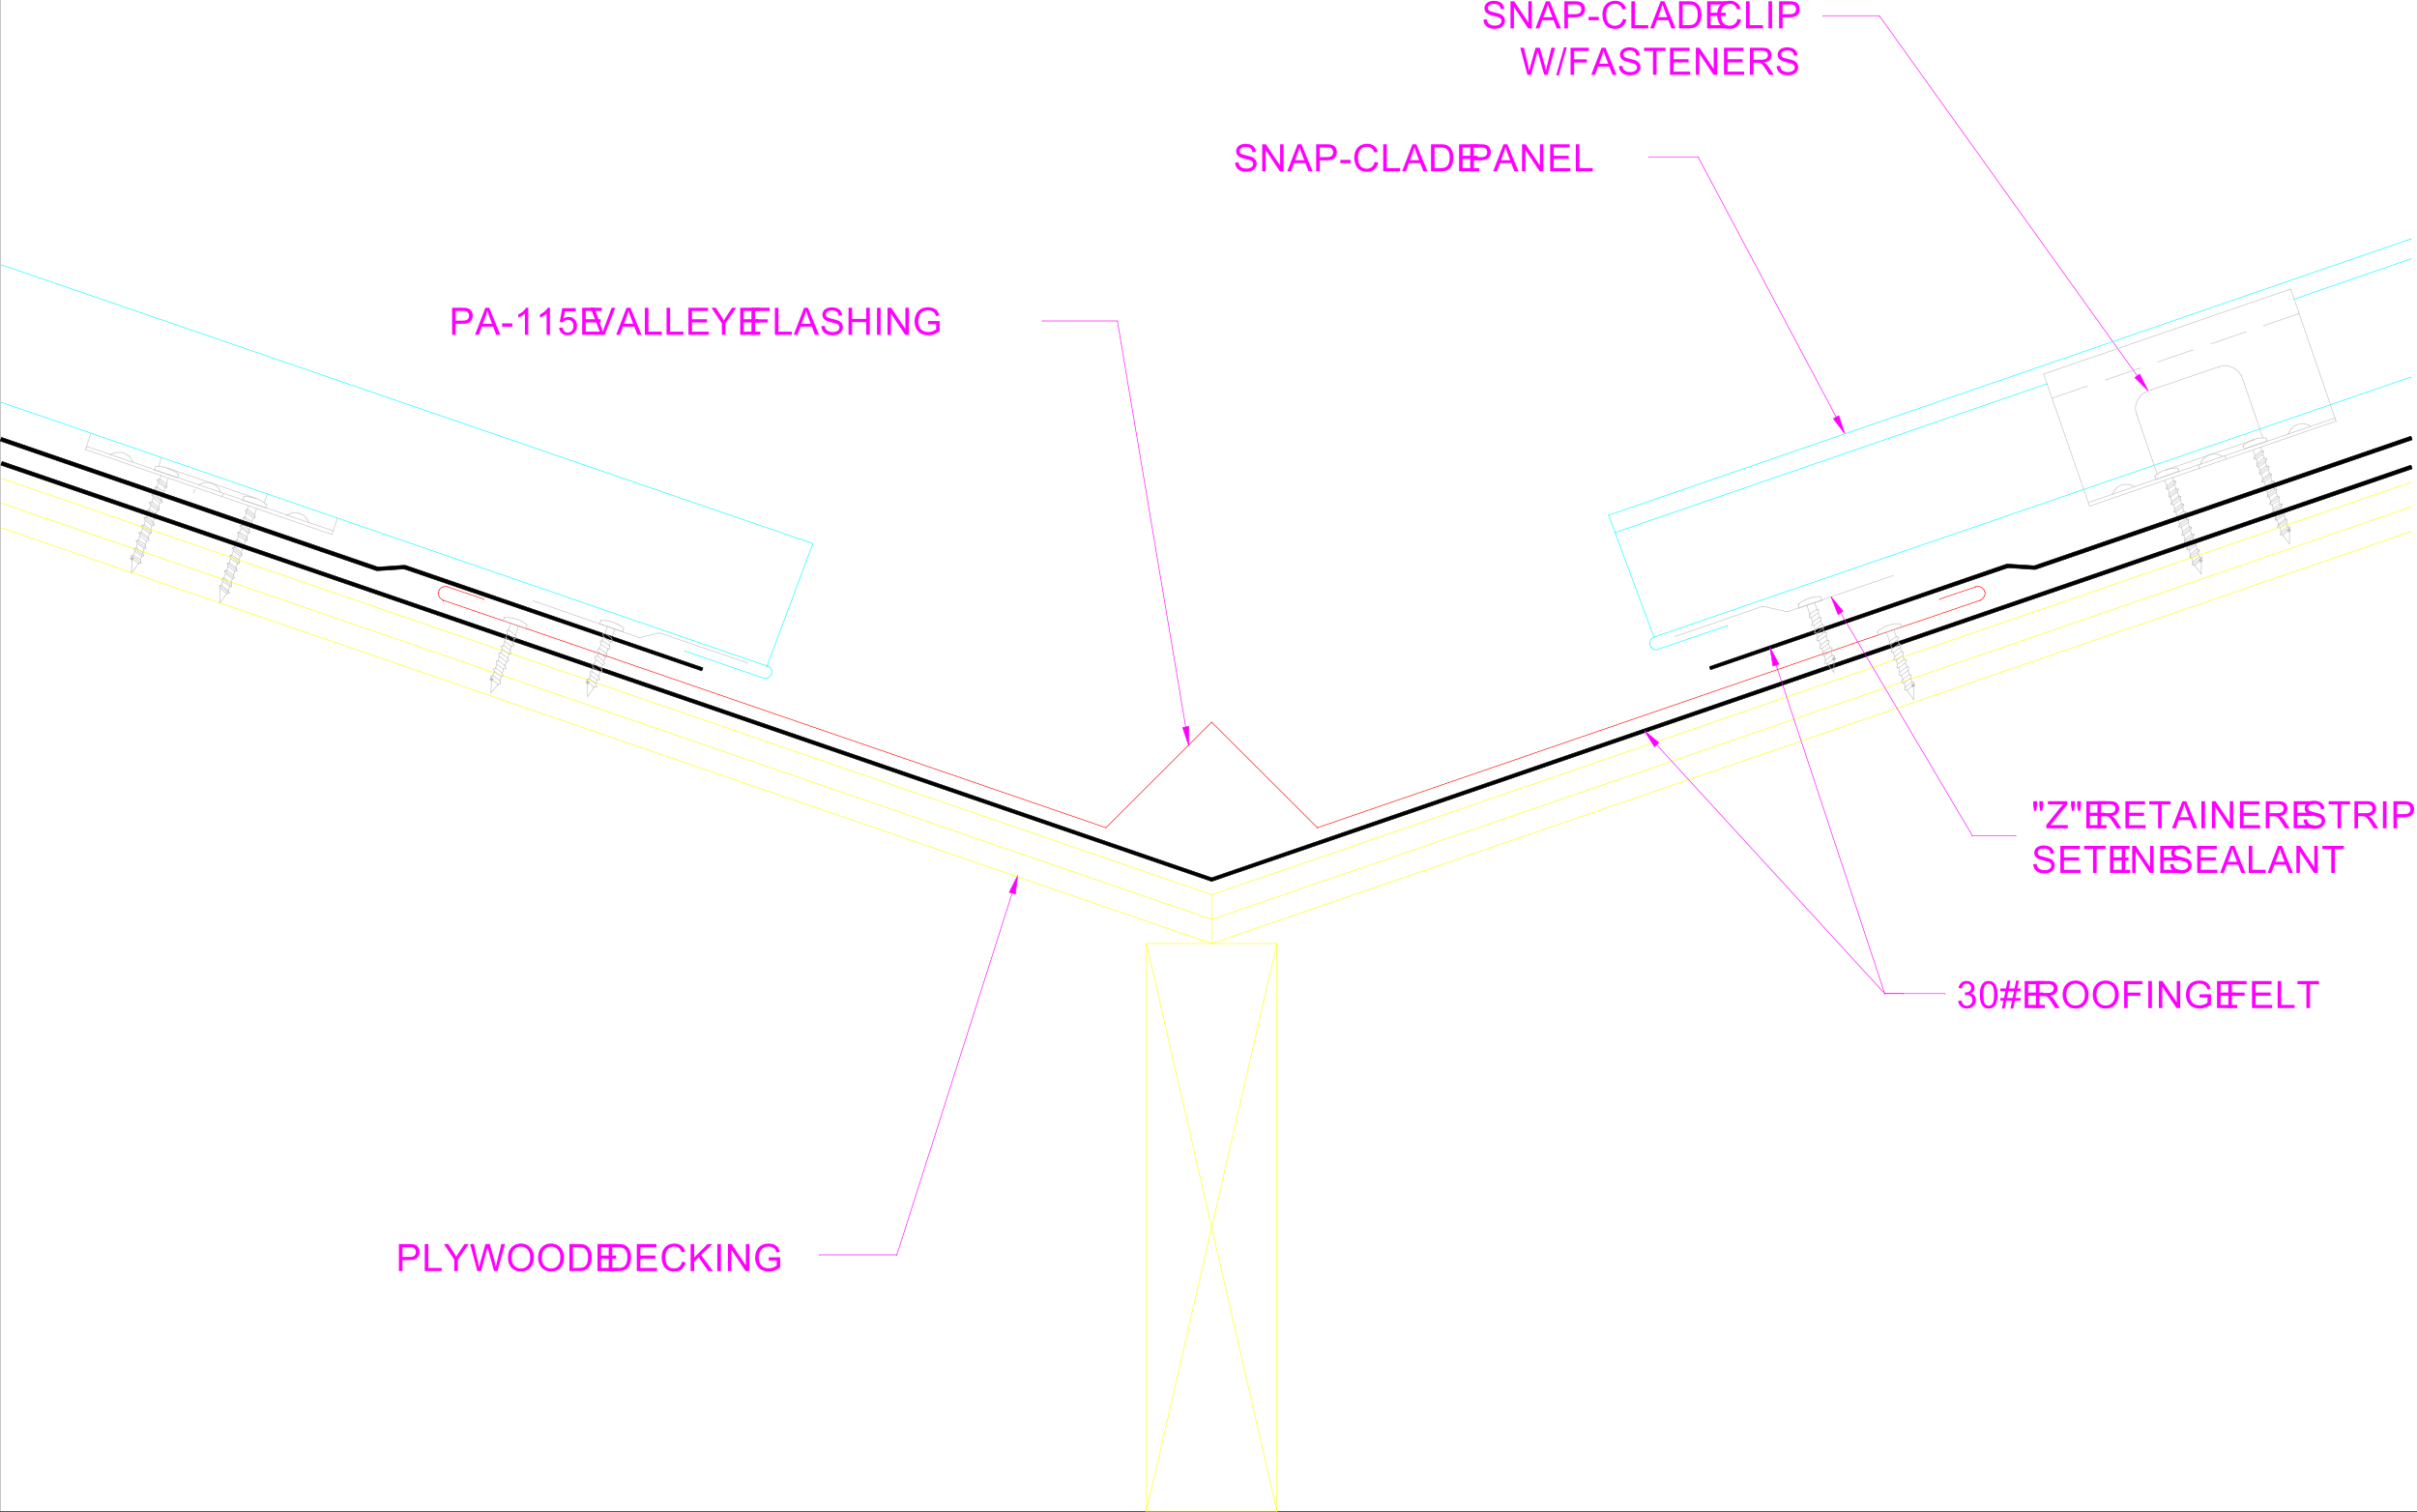 <svg xmlns="http://www.w3.org/2000/svg" xmlns:xlink="http://www.w3.org/1999/xlink" width="2997.368" height="1875.297"><rect width="100%" height="100%" fill="#333333" stroke="none"/><defs><path id="a" d="m2.11-10.781 4.187-.36c.195 1.68.656 3.055 1.375 4.125.726 1.075 1.851 1.946 3.375 2.61 1.531.668 3.25 1 5.156 1 1.695 0 3.192-.25 4.485-.75 1.3-.508 2.265-1.203 2.89-2.078.633-.875.953-1.832.953-2.875 0-1.051-.308-1.97-.922-2.75-.605-.79-1.609-1.454-3.015-1.985-.899-.351-2.887-.898-5.969-1.64-3.086-.739-5.246-1.438-6.484-2.094-1.594-.844-2.79-1.883-3.579-3.125-.78-1.238-1.171-2.629-1.171-4.172 0-1.695.476-3.281 1.437-4.75.957-1.477 2.36-2.598 4.203-3.36 1.852-.757 3.91-1.14 6.172-1.14 2.477 0 4.664.402 6.563 1.203 1.906.805 3.367 1.984 4.39 3.547 1.02 1.555 1.57 3.313 1.657 5.281l-4.266.313c-.23-2.125-1.008-3.727-2.328-4.813-1.313-1.082-3.262-1.625-5.844-1.625-2.68 0-4.633.496-5.86 1.485-1.23.98-1.843 2.168-1.843 3.562 0 1.2.43 2.188 1.297 2.969.851.781 3.082 1.586 6.687 2.406 3.614.813 6.094 1.524 7.438 2.125 1.957.906 3.398 2.055 4.328 3.438.926 1.375 1.39 2.964 1.39 4.765 0 1.781-.511 3.465-1.53 5.047-1.024 1.574-2.493 2.805-4.407 3.688-1.918.87-4.074 1.312-6.469 1.312-3.031 0-5.574-.445-7.625-1.328-2.054-.883-3.664-2.219-4.828-4-1.168-1.781-1.781-3.79-1.844-6.031zm0 0"/><path id="b" d="M3.578 0v-33.547h4.547L25.75-7.203v-26.344H30V0h-4.547L7.828-26.375V0Zm0 0"/><path id="c" d="m-.063 0 12.876-33.547h4.78L31.329 0h-5.047L22.36-10.156H8.33L4.64 0ZM9.61-13.781h11.375l-3.5-9.297c-1.062-2.82-1.855-5.14-2.375-6.953a42.28 42.28 0 0 1-1.812 6.406zm0 0"/><path id="d" d="M3.61 0v-33.547h12.67c2.219 0 3.914.106 5.094.313 1.645.273 3.023.793 4.14 1.562 1.114.774 2.008 1.856 2.688 3.25.688 1.387 1.031 2.914 1.031 4.578 0 2.856-.914 5.274-2.734 7.25-1.813 1.969-5.094 2.953-9.844 2.953H8.063V0Zm4.453-17.594h8.671c2.864 0 4.899-.535 6.11-1.61 1.207-1.07 1.812-2.577 1.812-4.515 0-1.394-.36-2.593-1.078-3.593-.71-1-1.64-1.66-2.797-1.985-.75-.195-2.133-.297-4.14-.297H8.063Zm0 0"/><path id="e" d="M1.484-10.078v-4.14h12.657v4.14zm0 0"/><path id="f" d="M27.563-11.766 32-10.64c-.938 3.649-2.617 6.43-5.031 8.344C24.55-.379 21.598.578 18.109.578c-3.617 0-6.558-.734-8.828-2.203-2.273-1.477-4-3.613-5.187-6.406-1.18-2.79-1.766-5.79-1.766-9 0-3.489.664-6.535 2-9.14 1.344-2.602 3.242-4.579 5.703-5.923 2.469-1.351 5.18-2.031 8.14-2.031 3.352 0 6.177.855 8.47 2.563 2.289 1.71 3.882 4.109 4.78 7.203l-4.374 1.03c-.774-2.437-1.899-4.21-3.375-5.327-1.48-1.114-3.344-1.672-5.594-1.672-2.574 0-4.73.621-6.469 1.86-1.73 1.23-2.949 2.886-3.656 4.968a20.157 20.157 0 0 0-1.047 6.453c0 2.856.414 5.344 1.25 7.469.832 2.125 2.125 3.715 3.875 4.765a10.888 10.888 0 0 0 5.703 1.579c2.489 0 4.594-.711 6.313-2.141 1.726-1.438 2.898-3.566 3.515-6.39zm0 0"/><path id="g" d="M3.438 0v-33.547h4.437v29.594h16.531V0Zm0 0"/><path id="h" d="M3.61 0v-33.547h11.562c2.613 0 4.61.156 5.984.469 1.914.45 3.551 1.25 4.907 2.406 1.769 1.5 3.093 3.414 3.968 5.735.883 2.324 1.328 4.984 1.328 7.984 0 2.543-.297 4.797-.89 6.765-.594 1.97-1.36 3.602-2.297 4.891-.93 1.293-1.95 2.309-3.063 3.047-1.105.742-2.437 1.305-4 1.688C19.547-.188 17.75 0 15.72 0Zm4.453-3.953h7.156c2.219 0 3.953-.207 5.203-.625 1.258-.414 2.265-.992 3.015-1.734 1.051-1.051 1.868-2.47 2.454-4.25.593-1.782.89-3.938.89-6.47 0-3.507-.578-6.206-1.734-8.093-1.149-1.883-2.547-3.145-4.203-3.781-1.188-.457-3.102-.688-5.735-.688H8.063Zm0 0"/><path id="i" d="M3.703 0v-33.547H27.97v3.953H8.14v10.282h18.562v3.937H8.141v11.422H28.75V0Zm0 0"/><path id="j" d="M4.375 0v-33.547h4.438V0Zm0 0"/><path id="k" d="M9.469 0 .579-33.547h4.546l5.11 21.984c.55 2.305 1.023 4.594 1.421 6.876.852-3.594 1.352-5.66 1.5-6.204l6.39-22.656h5.36l4.797 16.969c1.207 4.219 2.078 8.183 2.61 11.89A161.22 161.22 0 0 1 33.983-12l5.266-21.547h4.469L34.516 0h-4.282l-7.078-25.563c-.593-2.132-.945-3.445-1.047-3.937a92.816 92.816 0 0 1-.984 3.938L14 0Zm0 0"/><path id="l" d="m0 .578 9.734-34.703h3.282L3.312.578Zm0 0"/><path id="m" d="M3.844 0v-33.547h22.64v3.953H8.281v10.39h15.75v3.954H8.281V0Zm0 0"/><path id="n" d="M12.156 0v-29.594H1.094v-3.953h26.593v3.953H16.595V0Zm0 0"/><path id="o" d="M3.688 0v-33.547h14.874c2.989 0 5.258.305 6.813.906 1.563.594 2.805 1.657 3.734 3.188.938 1.523 1.407 3.203 1.407 5.047 0 2.386-.774 4.398-2.313 6.031-1.543 1.625-3.922 2.664-7.14 3.11 1.164.562 2.054 1.12 2.671 1.671 1.301 1.188 2.532 2.68 3.688 4.469L33.25 0h-5.578l-4.438-6.984c-1.304-2.008-2.375-3.547-3.218-4.61-.836-1.07-1.586-1.82-2.25-2.25a6.557 6.557 0 0 0-2.016-.89c-.512-.114-1.336-.172-2.469-.172H8.125V0Zm4.437-18.75h9.547c2.031 0 3.613-.207 4.75-.625 1.144-.414 2.015-1.086 2.61-2.016.6-.925.905-1.93.905-3.015 0-1.582-.578-2.883-1.734-3.907-1.156-1.019-2.976-1.53-5.453-1.53H8.125Zm0 0"/><path id="p" d="M17.469 0h-4.125v-26.25c-.992.95-2.293 1.898-3.906 2.844-1.606.937-3.047 1.648-4.329 2.125v-3.985c2.301-1.082 4.313-2.394 6.032-3.937 1.726-1.54 2.953-3.035 3.671-4.485h2.657zm0 0"/><path id="q" d="m1.953-8.797 4.313-.36c.32 2.106 1.066 3.688 2.234 4.75 1.164 1.063 2.57 1.595 4.219 1.595 1.988 0 3.672-.743 5.047-2.235 1.375-1.5 2.062-3.488 2.062-5.969 0-2.343-.664-4.191-1.984-5.546-1.324-1.364-3.055-2.047-5.188-2.047-1.324 0-2.523.304-3.594.906C8-17.098 7.16-16.316 6.547-15.36l-3.875-.5 3.25-17.235h16.687v3.938H9.22l-1.797 9.015c2.008-1.406 4.117-2.109 6.328-2.109 2.938 0 5.41 1.016 7.422 3.047 2.008 2.031 3.015 4.64 3.015 7.828 0 3.031-.886 5.656-2.656 7.875C19.383-.781 16.445.578 12.72.578c-3.055 0-5.543-.851-7.469-2.562-1.93-1.72-3.027-3.989-3.297-6.813zm0 0"/><path id="r" d="m13.203 0-13-33.547h4.813l8.718 24.375A84.827 84.827 0 0 1 15.5-3.687a71.827 71.827 0 0 1 1.797-5.485l9.078-24.375h4.531L17.766 0Zm0 0"/><path id="s" d="M13.063 0v-14.219L.14-33.547h5.39l6.625 10.11a110.045 110.045 0 0 1 3.406 5.671 130.762 130.762 0 0 1 3.657-5.922l6.5-9.859h5.187l-13.39 19.328V0Zm0 0"/><path id="t" d="M3.75 0v-33.547h4.438v13.766H25.64v-13.766h4.437V0H25.64v-15.813H8.188V0Zm0 0"/><path id="u" d="M19.313-13.156v-3.938l14.218-.031v12.453c-2.18 1.742-4.43 3.055-6.75 3.938a20.194 20.194 0 0 1-7.14 1.312c-3.305 0-6.305-.703-9-2.11-2.688-1.413-4.72-3.456-6.094-6.124C3.18-10.332 2.5-13.316 2.5-16.61c0-3.27.68-6.317 2.047-9.141 1.363-2.832 3.328-4.938 5.89-6.313 2.563-1.374 5.516-2.062 8.86-2.062 2.426 0 4.617.398 6.578 1.188 1.957.78 3.492 1.874 4.61 3.28 1.113 1.4 1.96 3.227 2.546 5.485l-4.015 1.094c-.5-1.707-1.125-3.047-1.875-4.016-.743-.976-1.809-1.758-3.203-2.343-1.387-.594-2.93-.891-4.625-.891-2.024 0-3.778.312-5.266.937-1.48.618-2.672 1.43-3.578 2.438a11.41 11.41 0 0 0-2.11 3.312c-.855 2.075-1.28 4.325-1.28 6.75 0 2.993.507 5.496 1.53 7.516 1.032 2.012 2.532 3.508 4.5 4.484a14.04 14.04 0 0 0 6.282 1.454c1.914 0 3.789-.368 5.625-1.11 1.832-.738 3.222-1.523 4.172-2.36v-6.25zm0 0"/><path id="v" d="M2.266-16.344c0-5.57 1.492-9.93 4.484-13.078 2.988-3.156 6.848-4.734 11.578-4.734 3.102 0 5.895.746 8.375 2.234 2.488 1.48 4.383 3.543 5.688 6.188 1.312 2.648 1.968 5.648 1.968 9 0 3.406-.687 6.453-2.062 9.14-1.375 2.68-3.324 4.711-5.844 6.094C23.941-.113 21.227.578 18.313.578c-3.157 0-5.981-.758-8.47-2.281-2.491-1.531-4.374-3.613-5.655-6.25a19.002 19.002 0 0 1-1.922-8.39zm4.578.063c0 4.054 1.082 7.242 3.25 9.562C12.27-4.395 15-3.234 18.28-3.234c3.344 0 6.094-1.172 8.25-3.516 2.164-2.352 3.25-5.688 3.25-10 0-2.727-.465-5.113-1.39-7.156-.918-2.04-2.266-3.617-4.047-4.735-1.782-1.125-3.778-1.687-5.985-1.687-3.148 0-5.855 1.086-8.125 3.25-2.261 2.156-3.39 5.758-3.39 10.797zm0 0"/><path id="w" d="M3.438 0v-33.547h4.437v16.625l16.656-16.625h6.032l-14.08 13.594L31.172 0h-5.86L13.36-16.984l-5.484 5.359V0Zm0 0"/><path id="x" d="m1.969-8.86 4.125-.546C6.562-7.07 7.364-5.391 8.5-4.36c1.133 1.03 2.52 1.546 4.156 1.546 1.938 0 3.57-.671 4.906-2.015 1.333-1.344 2-3.004 2-4.984 0-1.895-.62-3.458-1.859-4.688-1.23-1.227-2.797-1.844-4.703-1.844-.781 0-1.75.153-2.906.453l.453-3.609c.281.031.504.047.672.047 1.75 0 3.328-.457 4.734-1.375 1.406-.914 2.11-2.328 2.11-4.235 0-1.507-.516-2.757-1.547-3.75-1.024-.988-2.34-1.484-3.953-1.484-1.606 0-2.946.508-4.016 1.516-1.063 1-1.746 2.508-2.047 4.515L2.375-25c.508-2.758 1.656-4.895 3.438-6.406 1.78-1.52 4-2.282 6.656-2.282 1.832 0 3.52.399 5.062 1.188 1.54.781 2.719 1.852 3.532 3.203.82 1.356 1.234 2.797 1.234 4.328 0 1.45-.39 2.774-1.172 3.969-.781 1.188-1.934 2.133-3.453 2.828 1.976.461 3.515 1.414 4.61 2.86 1.1 1.437 1.655 3.242 1.655 5.406 0 2.93-1.07 5.414-3.203 7.453C18.598-.422 15.898.594 12.641.594c-2.95 0-5.399-.875-7.344-2.625C3.347-3.79 2.238-6.066 1.969-8.86Zm0 0"/><path id="y" d="M1.953-16.547c0-3.969.406-7.16 1.219-9.578.812-2.414 2.02-4.281 3.625-5.594 1.613-1.312 3.644-1.968 6.094-1.968 1.8 0 3.379.367 4.734 1.093 1.352.719 2.473 1.762 3.36 3.125.882 1.367 1.578 3.032 2.078 5 .507 1.961.765 4.602.765 7.922 0 3.938-.406 7.117-1.219 9.531-.804 2.418-2.011 4.29-3.625 5.61C17.38-.082 15.348.578 12.891.578c-3.243 0-5.782-1.16-7.625-3.484-2.211-2.79-3.313-7.336-3.313-13.64zm4.234 0c0 5.512.641 9.18 1.922 11 1.29 1.824 2.883 2.734 4.782 2.734 1.882 0 3.472-.914 4.765-2.75 1.29-1.832 1.938-5.492 1.938-10.984 0-5.52-.649-9.187-1.938-11-1.293-1.82-2.898-2.734-4.812-2.734-1.899 0-3.406.804-4.531 2.406-1.418 2.043-2.126 5.82-2.126 11.328zm0 0"/><path id="z" d="m2.36.578 1.984-9.75H.484v-3.422h4.547l1.703-8.297H.484v-3.422h6.938l1.984-9.812h3.438l-2 9.813h7.219l1.984-9.813H23.5l-1.984 9.813h3.953v3.421h-4.64l-1.72 8.297h6.36v3.422h-7.047L16.437.578H13l1.969-9.75H7.78L5.797.578zm6.109-13.172h7.187l1.719-8.297h-7.219zm0 0"/><path id="A" d="m3.297-21.672-1.14-6.39v-5.485h4.687v5.484l-1.032 6.391zm7.578 0-1.125-6.39v-5.485h4.688v5.484l-1.094 6.391zm0 0"/><path id="B" d="M.938 0v-4.125l17.187-21.484c1.219-1.532 2.379-2.86 3.484-3.985H2.891v-3.953h24.03v3.953L8.079-6.312 6.047-3.954h21.422V0Zm0 0"/></defs><path fill="#fff" d="M.353 1874.18h2997.015V0H.353Zm0 0"/><path fill="none" stroke="#f0f" stroke-linecap="square" stroke-linejoin="bevel" stroke-miterlimit="10" stroke-width=".743" d="M2105.77 194.523h-60.722v.743m232.293 322.457-171.57-323.2v.743"/><path fill="#f0f" fill-rule="evenodd" stroke="#f0f" stroke-linecap="square" stroke-linejoin="bevel" stroke-miterlimit="10" stroke-width=".743" d="m2280.314 515.496-6.727 3.754 14.234 18.687zm0 0"/><g fill="#f0f" transform="translate(.353 1.8)"><use xlink:href="#a" width="100%" height="100%" x="1529.24" y="210.669"/><use xlink:href="#b" width="100%" height="100%" x="1561.38" y="210.669"/><use xlink:href="#c" width="100%" height="100%" x="1596.099" y="210.669"/><use xlink:href="#d" width="100%" height="100%" x="1628.239" y="210.669"/><use xlink:href="#e" width="100%" height="100%" x="1660.379" y="210.669"/><use xlink:href="#f" width="100%" height="100%" x="1676.861" y="210.669"/><use xlink:href="#g" width="100%" height="100%" x="1711.58" y="210.669"/><use xlink:href="#c" width="100%" height="100%" x="1738.516" y="210.669"/><use xlink:href="#h" width="100%" height="100%" x="1770.656" y="210.669"/><use xlink:href="#i" width="100%" height="100%" x="1805.375" y="210.669"/><use xlink:href="#d" width="100%" height="100%" x="1819.278" y="210.669"/><use xlink:href="#c" width="100%" height="100%" x="1851.418" y="210.669"/><use xlink:href="#b" width="100%" height="100%" x="1883.559" y="210.669"/><use xlink:href="#i" width="100%" height="100%" x="1918.277" y="210.669"/><use xlink:href="#g" width="100%" height="100%" x="1950.417" y="210.669"/></g><g fill="#f0f" transform="translate(.353 1.8)"><use xlink:href="#a" width="100%" height="100%" x="1837.153" y="33.351"/><use xlink:href="#b" width="100%" height="100%" x="1869.257" y="33.351"/><use xlink:href="#c" width="100%" height="100%" x="1903.94" y="33.351"/><use xlink:href="#d" width="100%" height="100%" x="1936.045" y="33.351"/><use xlink:href="#e" width="100%" height="100%" x="1968.149" y="33.351"/><use xlink:href="#f" width="100%" height="100%" x="1984.595" y="33.351"/><use xlink:href="#g" width="100%" height="100%" x="2019.278" y="33.351"/><use xlink:href="#c" width="100%" height="100%" x="2046.179" y="33.351"/><use xlink:href="#h" width="100%" height="100%" x="2078.284" y="33.351"/><use xlink:href="#i" width="100%" height="100%" x="2112.967" y="33.351"/><use xlink:href="#f" width="100%" height="100%" x="2126.834" y="33.351"/><use xlink:href="#g" width="100%" height="100%" x="2161.517" y="33.351"/><use xlink:href="#j" width="100%" height="100%" x="2188.418" y="33.351"/><use xlink:href="#d" width="100%" height="100%" x="2202.286" y="33.351"/></g><path fill="none" stroke="#f0f" stroke-linecap="square" stroke-linejoin="bevel" stroke-miterlimit="10" stroke-width=".743" d="m2650.474 466.113-319.957-446.64v.742"/><path fill="#f0f" fill-rule="evenodd" stroke="#f0f" stroke-linecap="square" stroke-linejoin="bevel" stroke-miterlimit="10" stroke-width=".743" d="m2653.443 463.883-5.98 4.457 16.5 16.46zm0 0"/><path fill="none" stroke="#0ff" stroke-linecap="square" stroke-linejoin="bevel" stroke-miterlimit="10" stroke-width=".743" d="m1008.114 674.125-56.968 151.863v.742m0-.742L1.837 499.035v.742m1006.277 174.348L1.837 328.441v.743"/><path fill="none" stroke="#bfbfbf" stroke-linecap="square" stroke-linejoin="bevel" stroke-miterlimit="10" stroke-width=".743" d="m411.685 662.902 6.765-20.214v.742m-312.449-86.02 6.727-20.215v.742"/><path fill="none" stroke="#bfbfbf" stroke-linecap="square" stroke-linejoin="bevel" stroke-miterlimit="10" stroke-width=".743" d="m413.208 658.406-305.722-104.75v.742m304.199 108.504L106 557.41v.742m221.775 65.063 3.754-11.223v.785m-134.856-34.449 3.715-11.223v.747m116.91 50.125-109.402-37.38v.743"/><path fill="none" stroke="#bfbfbf" stroke-linecap="square" stroke-linejoin="bevel" stroke-miterlimit="10" stroke-width=".743" d="m383.22 648.668-.742-.742v-1.485l-.742-.78v-.743h-.747v-.746l-.78-.742v-.742h-.743v-.743l-.742-.742h-.742v-.746l-.743-.781h-.746l-.78-.742-.743-.743h-.742l-.742-.742h-1.489v-.742h-2.265l-.743-.746h-5.984l-.781.746h-2.23l-.743.742h-.742l-.742.742h-.781l-.747.743h-.742v.742m-81.679-29.168-.743-.742v-1.485l-.742-.746v-.781h-.742v-.742l-.746-.742-.781-.743-.743-.746-1.484-1.484h-.746v-.742h-.742l-.742-.782h-.782l-.742-.742-.742-.746h-2.23l-.782-.742h-7.468l-.743.742h-2.27v.746h-1.484l-.742.742h-.781l-.746.782v.742m-81.641-29.207v-1.485h-.781v-.746l-.742-.742v-.742l-.742-.742-.743-.781v-.747l-.746-.742h-.742v-.742h-.781l-.742-.742v-.742h-.742l-.747-.742h-.742l-.742-.747h-.781l-.742-.78h-1.489l-.742-.743h-8.992l-.742.742h-1.528l-.742.781h-.742l-.742.747h-.742v1.484m137.867 50.867 1.484-3.754v.785m-36.715-1.527 1.485-4.496v.781m87.664 22.445-28.465-9.738v.746m0-.746 1.484-4.496v.746m26.981 13.488 1.523-4.496v.743"/><path fill="none" stroke="#bfbfbf" stroke-linecap="square" stroke-linejoin="bevel" stroke-miterlimit="10" stroke-width=".743" d="M330.786 625.484h-.78l-.743-.742h-.742v-.746h-.746l-.743-.781-.742-.742h-.742v-.743h-.781l-.746-.742h-.742l-.743-.746h-.742l-.742-.742h-.781l-.746-.742h-1.485v-.781h-2.27l-.741-.743h-2.227l-.742-.742h-3.012l-.742-.746h-6.024v.746M272.333 748.18l.742-17.203v.742m-.742 16.461 8.992-11.965v.742m26.981-109.247-1.527 3.755v.742m11.261-1.484-2.27 7.468v.743m.786 2.269-12.004-8.25v.742m9.734 8.993 2.27-1.485v.742"/><path fill="none" stroke="#bfbfbf" stroke-linecap="square" stroke-linejoin="bevel" stroke-miterlimit="10" stroke-width=".743" d="m316.556 641.203-.785-3.012v.743m-10.477-2.974-.742-3.007v.742m0-.742 2.227-1.488v.742m7.507 10.481-2.226 4.496v.742m-6.766-11.966-1.484 5.243v.742m9.734 8.953-12.004-8.953v.743"/><path fill="none" stroke="#bfbfbf" stroke-linecap="square" stroke-linejoin="bevel" stroke-miterlimit="10" stroke-width=".743" d="m313.544 650.898-1.484-3.714v.742"/><path fill="none" stroke="#bfbfbf" stroke-linecap="square" stroke-linejoin="bevel" stroke-miterlimit="10" stroke-width=".743" d="m310.532 651.68 3.012-.782v.782m-11.262-6.02-.742-3.715v.743m0-.743 2.27-.742v.742m5.98 18.688-11.965-8.953v.742m11.965 8.211-.742-3.715v.746m-1.488 3.715 2.23-.746v.746"/><path fill="none" stroke="#bfbfbf" stroke-linecap="square" stroke-linejoin="bevel" stroke-miterlimit="10" stroke-width=".743" d="m299.31 655.395-1.485-3.715v.742m0-.742 2.973-.782v.782m5.981 17.949-11.965-8.996v.746m11.965 8.25-.743-3.754v.742m-1.484 3.754 2.227-.742v.742"/><path fill="none" stroke="#bfbfbf" stroke-linecap="square" stroke-linejoin="bevel" stroke-miterlimit="10" stroke-width=".743" d="m295.556 664.387-.742-3.754v.746m0-.746 2.23-.742v.742m6.766 18.73-12.004-8.992v.742m12.004 8.25-1.528-3.754v.743m-1.484 3.753 3.012-.742v.742"/><path fill="none" stroke="#bfbfbf" stroke-linecap="square" stroke-linejoin="bevel" stroke-miterlimit="10" stroke-width=".743" d="m292.548 674.125-.742-3.754v.742m0-.742 2.265-.742v.742m5.985 17.945-12.004-8.953v.742m12.004 8.211-.746-2.972v.746m-1.485 3.715 2.23-1.489v.743"/><path fill="none" stroke="#bfbfbf" stroke-linecap="square" stroke-linejoin="bevel" stroke-miterlimit="10" stroke-width=".743" d="m289.575 683.078-1.523-3.715v.742m0-.742 3.008-.781v.781m5.984 18.692-11.965-8.996v.746m11.965 8.25-.742-3.754v.742m-1.488 3.754 2.23-.742v.742"/><path fill="none" stroke="#bfbfbf" stroke-linecap="square" stroke-linejoin="bevel" stroke-miterlimit="10" stroke-width=".743" d="m285.821 692.813-.742-3.754v.746m.001-.746 2.226-.743v.743m6.765 18.731-12.003-8.993v.742m12.003 8.251-1.523-3.755v.742"/><path fill="none" stroke="#bfbfbf" stroke-linecap="square" stroke-linejoin="bevel" stroke-miterlimit="10" stroke-width=".743" d="m291.06 708.531 3.011-.742v.742m-11.261-5.981-.742-3.753v.742"/><path fill="none" stroke="#bfbfbf" stroke-linecap="square" stroke-linejoin="bevel" stroke-miterlimit="10" stroke-width=".743" d="m282.068 698.797 2.27-.742v.742m5.98 17.945-12.004-8.953v.742m12.004 8.211-.743-3.715v.743m-1.523 3.714 2.266-.742v.742"/><path fill="none" stroke="#bfbfbf" stroke-linecap="square" stroke-linejoin="bevel" stroke-miterlimit="10" stroke-width=".743" d="m279.841 711.504-1.527-3.715v.742"/><path fill="none" stroke="#bfbfbf" stroke-linecap="square" stroke-linejoin="bevel" stroke-miterlimit="10" stroke-width=".743" d="m278.314 707.79 3.011-.743v.742m5.981 18.691-11.961-8.996v.786m11.961 8.21-.742-3.753v.78"/><path fill="none" stroke="#bfbfbf" stroke-linecap="square" stroke-linejoin="bevel" stroke-miterlimit="10" stroke-width=".743" d="m285.08 727.223 2.226-.743v.743m-11.219-5.985-.742-3.754v.786m0-.786 2.226-.742v.742m6.766 17.989-12.004-8.993v.743m12.004 8.25-1.527-3.012v.742"/><path fill="none" stroke="#bfbfbf" stroke-linecap="square" stroke-linejoin="bevel" stroke-miterlimit="10" stroke-width=".743" d="m273.075 729.488-.742-3.008v.743m0-.743 2.227-.746v.746m35.972-74.8-1.484 5.238v.746m-6.766-12.004-1.484 5.238v.782m-1.488 3.715-2.266 4.496v.742m10.516.746-1.524 4.496v.742m-1.484 3.754-2.27 5.238v.743m-6.726-11.965-1.485 5.242v.742m6.727 9.734-1.488 5.239v.746m-6.762-11.965-1.488 4.457v.781m6.765 10.442-1.523 4.496v.742m-6.727-11.965-2.27 5.238v.743m7.509 9.738-2.266 5.238v.742m-6.727-11.964-1.484 5.242v.742m6.723 9.734-1.485 4.496v.743m-6.765-11.22-1.485 4.497v.742m6.727 9.695-1.488 5.243v.78m-6.723-12.003-2.27 5.238v.742m7.509 9.739-2.27 5.238v.742m-6.723-11.965-1.527 4.496v.746m-1.485 3.008v2.23m8.25 4.497 3.012-.742v.742m31.433-98.024-8.991-6.726v.742m7.507 10.481-8.992-6.727v.746m6.766 10.477-8.25-5.98v.741"/><path fill="none" stroke="#bfbfbf" stroke-linecap="square" stroke-linejoin="bevel" stroke-miterlimit="10" stroke-width=".743" d="m302.282 645.66 8.25 6.02v.742m-9.734-1.524 8.25 6.02v.746m-9.738-2.269 8.25 5.984v.742m-10.516-2.231 8.992 5.985v.742m-10.48-2.23 8.996 5.984v.742m-10.481-1.484 8.211 5.98v.743m-9.734-2.227 8.25 5.98v.743m-9.738-2.266 8.25 6.762v.746m-9.735-3.012 8.25 6.727v.781m-10.519-2.27 8.996 5.985v.742m-10.481-2.23 8.993 5.984v.742m-10.477-1.484 8.211 5.98v.742m-9.738-2.227 8.25 5.981v.742m-9.735-2.226 8.25 5.98v.743m-9.734-2.266 8.21 5.98v.786m-10.48-1.528 8.993 5.985v.78m-10.477-2.269 8.992 5.985v.742m-10.519-2.231 8.25 6.727v.742m-9.735-3.715 8.25 6.727v.742m-76.441-132.43-8.211-5.984v.742m9.738.746-8.25-5.984v.742m-5.984 9.738 2.23-.746v.746"/><path fill="none" stroke="#bfbfbf" stroke-linecap="square" stroke-linejoin="bevel" stroke-miterlimit="10" stroke-width=".743" d="m196.673 598.543-2.266 5.238v.746m.743-9.738 3.011-.742v.742m-1.488 3.754-1.523-3.754v.742m12.004 8.25-.743-3.75v.742m-1.527 3.754 2.27-.746v.746"/><path fill="none" stroke="#bfbfbf" stroke-linecap="square" stroke-linejoin="bevel" stroke-miterlimit="10" stroke-width=".743" d="m207.154 603.781-12.004-8.992v.742m13.488-2.226-2.227 6.726v.742m-6.765-11.223-1.485 4.497v.742m23.223-6.723-.742-.746h-.742v-.742h-.782l-.742-.742-.746-.742h-.742l-.742-.781h-.742l-.782-.747-.746-.742h-1.484l-.742-.742h-.743l-.78-.742h-.747l-.742-.742h-1.484l-.743-.743h-2.27l-.741-.785h-3.012l-.742-.742h-6.727v.742m26.981 13.492 1.484-4.496v.743m-29.988-5.985 1.523-4.496v.742m26.981 13.492-28.504-9.738v.742m-27.723 109.247 8.25 5.984v.742m-6.727-11.223 8.997 5.985v.742m-6.766-11.223 8.25 5.985v.781m-6.727-11.223 8.211 5.98v.747m-6.722-11.965 8.25 5.98v.743m-6.766-11.219 8.25 5.98v.743m-6.727-11.965 8.215 6.726v.742m-6.726-11.965 8.992 6.727v.742m-6.766-11.964 8.25 5.984v.742m-6.722-11.223 8.21 6.02v.746m-6.726-12.004 8.25 6.02v.742m-6.762-11.219 8.25 5.98v.743m-6.726-11.219 8.992 5.98v.743m-7.507-11.223 8.991 4.5v.742m-6.761-10.48 8.25 5.984v.742m-6.727-11.222 8.25 5.984v.781m-6.762-12.004 8.25 6.762v.746m-6.765-11.965 8.25 6.723v.742m-6.726-11.961 8.991 5.98v.743m1.489-5.238-8.993-5.985v.746m-22.484 94.27 3.012-.742v.742"/><path fill="none" stroke="#bfbfbf" stroke-linecap="square" stroke-linejoin="bevel" stroke-miterlimit="10" stroke-width="3.91" d="m163.673 692.813.04.039"/><path fill="none" stroke="#bfbfbf" stroke-linecap="square" stroke-linejoin="bevel" stroke-miterlimit="10" stroke-width=".743" d="m167.427 683.82-2.23 4.496v.743m10.48.746-1.484 4.496v.742m-3.754-20.918-1.489 5.238v.742m9.739 0-1.528 5.239v.746m-3.715-21.703-1.523 5.242v.742m9.738.742-1.488 4.496v.743m-3.012-20.957-2.226 4.496v.742m10.476.746-1.484 5.238v.742m-3.754-21.699-1.484 5.238v.782m9.734 0-1.523 5.238v.746m-3.715-20.957-1.524 4.496v.742m10.516.743-2.266 4.496v.742m-3.011-20.957-2.23 5.238v.746m10.48 0-1.489 3.754v.742m4.5-13.453-1.488 4.461v.781m-6.762-12.004-1.488 5.239v.742m4.497-14.934-1.524 4.496v.743m10.515.742-2.265 5.238v.742m-36.716 68.817 2.266-.743v.743m-1.523 3.754-.742-3.754v.746"/><path fill="none" stroke="#bfbfbf" stroke-linecap="square" stroke-linejoin="bevel" stroke-miterlimit="10" stroke-width=".743" d="m174.935 698.055-.742-3.754v.742m.742 3.012-12.004-8.996v.746m3.012-9.7 3.007-.742v.742m-1.523 3.715-1.484-3.715v.743m9.734 8.957 2.27-.746v.746m-.001-.746-.785-3.715v.746"/><path fill="none" stroke="#bfbfbf" stroke-linecap="square" stroke-linejoin="bevel" stroke-miterlimit="10" stroke-width=".743" d="m177.946 689.059-12.003-8.954v.743m3.007-10.477 2.973-.742v.742m-1.484 3.754-1.489-3.754v.742m9.739 8.992 2.226-.742v.742m0-.742-.742-3.754v.743"/><path fill="none" stroke="#bfbfbf" stroke-linecap="square" stroke-linejoin="bevel" stroke-miterlimit="10" stroke-width=".743" d="m180.915 679.363-11.965-8.992v.742m3.715-10.48 2.27-.742v.742"/><path fill="none" stroke="#bfbfbf" stroke-linecap="square" stroke-linejoin="bevel" stroke-miterlimit="10" stroke-width=".743" d="m173.446 664.387-.78-3.754v.746m8.995 9.734 3.008-1.484v.742m.001-.742-.743-3.012v.742"/><path fill="none" stroke="#bfbfbf" stroke-linecap="square" stroke-linejoin="bevel" stroke-miterlimit="10" stroke-width=".743" d="m184.67 669.629-12.005-8.996v.746m3.012-9.699 3.012-.782v.782m-1.528 3.715-1.484-3.715v.742m9.734 8.957 2.27-.746v.746m-.001-.746-.78-3.715v.746"/><path fill="none" stroke="#bfbfbf" stroke-linecap="square" stroke-linejoin="bevel" stroke-miterlimit="10" stroke-width=".743" d="m187.68 660.633-12.003-8.953v.742m3.012-10.477 2.972-.742v.742"/><path fill="none" stroke="#bfbfbf" stroke-linecap="square" stroke-linejoin="bevel" stroke-miterlimit="10" stroke-width=".743" d="m180.173 645.66-1.484-3.715v.743m9.734 8.992 2.973-.782v.782"/><path fill="none" stroke="#bfbfbf" stroke-linecap="square" stroke-linejoin="bevel" stroke-miterlimit="10" stroke-width=".743" d="m191.396 650.898-1.485-3.714v.742m1.485 2.972-12.707-8.953v.743m3.715-9.735 2.265-.746v.746m-1.484 3.754-.781-3.754v.742m9.773 8.993 2.23-.743v.743m0-.743-.746-5.238v.742"/><path fill="none" stroke="#bfbfbf" stroke-linecap="square" stroke-linejoin="bevel" stroke-miterlimit="10" stroke-width=".743" d="m194.407 641.945-12.004-8.992v.742m3.008-10.48 3.012-.742v.742m-1.523 3.754-1.489-3.754v.781m9.739 8.957 2.265-.746v.746m0-.746-.742-3.75v.781"/><path fill="none" stroke="#bfbfbf" stroke-linecap="square" stroke-linejoin="bevel" stroke-miterlimit="10" stroke-width=".743" d="m197.415 632.207-12.004-8.992v.781m3.012-10.476 2.973-.743v.743m-1.485 3.714-1.488-3.714v.742m9.738 9.734 3.008-1.523v.742m.001-.742-1.524-2.973v.742"/><path fill="none" stroke="#bfbfbf" stroke-linecap="square" stroke-linejoin="bevel" stroke-miterlimit="10" stroke-width=".743" d="m201.17 622.473-12.747-8.953v.742m4.497-5.981-.743-3.754v.743m9.734 8.992 2.23-.742v.742m.001-.742-.742-3.754v.742"/><path fill="none" stroke="#bfbfbf" stroke-linecap="square" stroke-linejoin="bevel" stroke-miterlimit="10" stroke-width=".743" d="m204.142 613.52-11.965-8.993v.743m12.707-.743-1.484 5.239v.742m-40.47 100.254 8.993-11.965v.742m-8.993 11.223.743-17.207v.746m2675.613-19.434v-16.46.741m0 15.719-8.25-11.222v.742m-32.961-95.012 1.485 5.238v.742m-.742 2.231 12.003-8.211v.742"/><path fill="none" stroke="#bfbfbf" stroke-linecap="square" stroke-linejoin="bevel" stroke-miterlimit="10" stroke-width=".743" d="m2798.818 577.586.742-2.973v.742m1.488 3.715-2.23-1.484v.742m10.48-5.238 1.524-3.715v.742m-8.992 17.203 11.964-8.992v.742m-11.964 8.25.741-3.754v.747m1.485 3.753-2.227-.746v.746"/><path fill="none" stroke="#bfbfbf" stroke-linecap="square" stroke-linejoin="bevel" stroke-miterlimit="10" stroke-width=".743" d="m2813.052 582.082.742-3.754v.742m0-.742-2.972-.742v.742m-6.02 18.731 12.004-8.993v.743m-12.004 8.25 1.523-3.754v.742m1.485 3.753-3.008-.741v.742"/><path fill="none" stroke="#bfbfbf" stroke-linecap="square" stroke-linejoin="bevel" stroke-miterlimit="10" stroke-width=".743" d="m2816.06 591.82.746-3.754v.743m0-.743-2.27-.746v.746m-5.984 17.946 12.004-8.953v.742m-12.004 8.211.746-2.973v.742m1.524 3.754-2.27-1.523v.742"/><path fill="none" stroke="#bfbfbf" stroke-linecap="square" stroke-linejoin="bevel" stroke-miterlimit="10" stroke-width=".743" d="m2819.032 600.773 1.524-3.714v.742m0-.742-3.008-.743v.743m-5.984 18.687 11.965-8.992v.781m-11.965 8.211.742-3.754v.785m1.488 3.715-2.23-.746v.746"/><path fill="none" stroke="#bfbfbf" stroke-linecap="square" stroke-linejoin="bevel" stroke-miterlimit="10" stroke-width=".743" d="m2822.786 610.508.743-3.754v.781m-.001-.781-2.972-.742v.742m-6.02 17.988 12.004-8.25v.742m-12.004 7.508 1.524-3.012v.743m1.488 3.754-3.012-1.485v.742"/><path fill="none" stroke="#bfbfbf" stroke-linecap="square" stroke-linejoin="bevel" stroke-miterlimit="10" stroke-width=".743" d="m2825.798 620.242.742-3.75v.742m0-.742-2.27-1.488v.742m-5.98 18.692 12.004-8.954v.743m-12.004 8.211.742-3.715v.742"/><path fill="none" stroke="#bfbfbf" stroke-linecap="square" stroke-linejoin="bevel" stroke-miterlimit="10" stroke-width=".743" d="m2820.556 635.219-2.266-.782v.782m10.477-5.981 1.527-3.754v.743m0-.743-3.012-.742v.742m-5.98 18.688 11.965-8.953v.742m-11.965 8.211.742-3.715v.746m1.484 3.715-2.226-.746v.746"/><path fill="none" stroke="#bfbfbf" stroke-linecap="square" stroke-linejoin="bevel" stroke-miterlimit="10" stroke-width=".743" d="m2832.52 638.934.747-3.715v.742"/><path fill="none" stroke="#bfbfbf" stroke-linecap="square" stroke-linejoin="bevel" stroke-miterlimit="10" stroke-width=".743" d="m2833.267 635.219-2.973-.782v.782m-6.024 17.949 12.005-8.996v.746m-12.005 8.25 1.528-3.012v.742m1.484 3.754-3.011-1.484v.742"/><path fill="none" stroke="#bfbfbf" stroke-linecap="square" stroke-linejoin="bevel" stroke-miterlimit="10" stroke-width=".743" d="m2835.532 647.926.743-3.754v.746m0-.746-2.227-.742v.742m-6.023 18.73 12.004-8.992v.742m-12.004 8.25.742-3.754v.743"/><path fill="none" stroke="#bfbfbf" stroke-linecap="square" stroke-linejoin="bevel" stroke-miterlimit="10" stroke-width=".743" d="m2838.544 657.664 1.485-3.754v.742m-.001-.742-3.011-.742v.742m-35.969-74.84 1.524 4.496v.747m6.726-11.223 1.524 4.496v.742m2.23 3.754 1.484 5.238v.746m-10.48 0 2.27 5.239v.742m1.484 3.753 1.488 5.24v.741m6.762-11.961 1.488 4.496v.743m-6.726 10.476 1.484 4.457v.785m6.726-12.004 1.524 5.239v.742m-6.762 9.738 2.266 5.238v.743m6.726-11.965 1.485 4.496v.742m-6.723 10.481 1.484 4.496v.742m6.766-11.223 1.484 4.5v.742m-6.726 9.735 1.488 5.238v.746m6.723-11.965 1.527 5.2v.78m-6.766 9.7 2.27 5.238v.742m6.722-11.964 1.528 4.496v.742m-6.766 10.48 1.485 4.496v.743"/><path fill="none" stroke="#bfbfbf" stroke-linecap="square" stroke-linejoin="bevel" stroke-miterlimit="10" stroke-width=".743" d="m2835.532 647.926 1.485 5.242v.742"/><path fill="none" stroke="#bfbfbf" stroke-linecap="square" stroke-linejoin="bevel" stroke-miterlimit="10" stroke-width="3.91" d="m2838.544 657.664.04.04"/><path fill="none" stroke="#bfbfbf" stroke-linecap="square" stroke-linejoin="bevel" stroke-miterlimit="10" stroke-width=".743" d="m2831.036 663.645-3.011-.743v.743m-28.465-89.032 8.25-6.761v.78m1.488 4.458-8.25 5.98v.785m9.774-2.269-8.25 5.98v.747m10.48-2.231-8.996 5.984v.743m10.48-1.489-8.21 5.985v.742m9.734-2.227-8.25 5.98v.743m9.738-2.227-8.25 6.723v.742m9.734-3.008-8.21 6.762v.746m9.734-2.269-8.25 5.98v.785m10.48-2.269-8.992 5.984v.742m10.476-2.23-8.21 6.726v.743m9.738-2.231-8.25 5.985v.742m9.734-2.227-8.25 5.98v.743m9.735-2.227-8.211 5.98v.743m9.738-1.523-8.25 6.019v.746m10.476-2.269-8.991 5.984v.742m10.519-2.23-8.25 6.726v.742m9.734-2.972-8.25 6.726v.743m9.735-2.227-8.25 5.98v.743"/><path fill="none" stroke="#bfbfbf" stroke-linecap="square" stroke-linejoin="bevel" stroke-miterlimit="10" stroke-width=".743" d="m2838.544 657.664-7.508 5.98v.743m-47.937-107.758 28.465-9.7v.747"/><path fill="none" stroke="#bfbfbf" stroke-linecap="square" stroke-linejoin="bevel" stroke-miterlimit="10" stroke-width=".743" d="m2811.564 546.93-1.524-3.75v.742m-26.941 12.707-1.524-3.715v.742"/><path fill="none" stroke="#bfbfbf" stroke-linecap="square" stroke-linejoin="bevel" stroke-miterlimit="10" stroke-width=".743" d="M2810.04 543.18h-8.21l-.782.742h-2.973l-.742.742h-2.27v.742h-1.484l-.742.782h-.785l-.742.742h-1.485l-.742.746h-.742l-.785.742h-.742v.742h-.743l-1.484 1.485h-.746l-.742.746-.781.78h-.743v1.485m21.739.742 1.488 4.497v.746m-11.222-1.489 2.972 6.727v.742m-1.488 3.012 12.004-8.992v.742m-8.993 8.992-3.011-.742v.742"/><path fill="none" stroke="#bfbfbf" stroke-linecap="square" stroke-linejoin="bevel" stroke-miterlimit="10" stroke-width=".743" d="m2795.064 568.633 1.488-3.754v.742m9.773-2.226.743-3.754v.742m0-.743-2.266-.745v.746m1.523 3.754 1.485 4.457v.78m3.012.743-3.012-1.523v.78m-11.258-3.753 8.25-5.984v.746m-6.727 9.734 8.25-5.98v.742m-77.183 130.906-7.508 5.98v.786m5.984-11.223-8.21 5.98v.743m6.722-11.219-8.25 5.98v.743m6.766-11.965-8.25 6.726v.742m6.765-11.964-8.254 5.984v.742m6.727-11.223-8.992 5.985v.742m6.765-11.965-8.25 6.727v.781m6.723-12.004-8.21 6.762v.746m6.726-11.965-8.25 5.98v.743m6.761-11.219-8.25 5.98v.743m6.727-11.965-8.211 5.984v.742m6.727-11.222-8.993 5.984v.742m6.763-11.222-8.25 5.984v.742m6.726-11.965-8.25 6.762v.746m6.761-11.965-8.25 5.98v.743m6.766-11.219-8.25 5.98v.743m6.727-11.965-8.211 6.727v.742m6.722-11.965-8.992 6.726v.743m6.727-11.965-8.211 5.984v.742m-1.528-5.242 8.25-5.98v.742m-9.734 0 8.25-5.98v.78m-9.734.743 8.25-5.98v.742m26.195 103.964-2.973-.742v.742"/><path fill="none" stroke="#bfbfbf" stroke-linecap="square" stroke-linejoin="bevel" stroke-miterlimit="10" stroke-width="3.91" d="m2729.142 695.043.039.04"/><path fill="none" stroke="#bfbfbf" stroke-linecap="square" stroke-linejoin="bevel" stroke-miterlimit="10" stroke-width=".743" d="m2726.13 686.09 1.488 4.496v.742m-9.738.742 1.527 4.496v.743m3.754-20.957 1.485 4.496v.746m-9.739.742 1.489 5.238v.742m3.011-21.699 2.227 5.238v.743m-10.477.746 1.485 4.496v.742m3.754-20.918 1.484 4.457v.781m-9.734.743 1.523 5.238v.746m3.715-21.703 1.523 5.242v.742m-9.734 0 1.484 5.238v.743m3.013-20.957 2.23 4.496v.742m-10.48.746 1.487 4.496v.742m3.75-20.918 1.489 4.457v.742m-9.739.782 1.489 5.238v.746m-4.457-14.976 1.484 4.496v.742m6.727-11.965 1.523 5.242v.742m-5.277-14.976 2.265 4.496v.742m-10.476.746 1.484 5.238v.743m37.457 68.855-3.008-.742v.742m1.524 3.715 1.484-3.715v.742"/><path fill="none" stroke="#bfbfbf" stroke-linecap="square" stroke-linejoin="bevel" stroke-miterlimit="10" stroke-width=".743" d="m2718.661 700.281.746-3.715v.743m-.746 2.972 11.965-8.953v.742m-3.008-9.734-2.972-1.488v.746m1.484 4.496 1.488-3.754v.742m-9.738 8.992-2.227-1.484v.742m0-.742.743-3.012v.742"/><path fill="none" stroke="#bfbfbf" stroke-linecap="square" stroke-linejoin="bevel" stroke-miterlimit="10" stroke-width=".743" d="m2715.653 690.586 11.965-8.25v.742m-3.715-10.48-2.269-.743v.743m1.527 3.754.743-3.754v.746m-8.997 8.992-3.007-.742v.742m0-.742.742-3.754v.742"/><path fill="none" stroke="#bfbfbf" stroke-linecap="square" stroke-linejoin="bevel" stroke-miterlimit="10" stroke-width=".743" d="m2711.9 681.594 12.004-8.996v.746m-3.012-10.442-3.012-.78v.78m1.527 3.715 1.485-3.715v.743m-9.735 9.699-2.27-1.489v.743m.001-.743.781-2.972v.746"/><path fill="none" stroke="#bfbfbf" stroke-linecap="square" stroke-linejoin="bevel" stroke-miterlimit="10" stroke-width=".743" d="m2708.888 671.855 12.004-8.953v.743m-3.012-9.735-2.973-.742v.742m1.489 3.754 1.484-3.754v.742m-9.734 8.993-2.23-.743v.743m-.001-.743.742-3.754v.743"/><path fill="none" stroke="#bfbfbf" stroke-linecap="square" stroke-linejoin="bevel" stroke-miterlimit="10" stroke-width=".743" d="m2705.915 662.902 11.965-8.992v.742m-3.715-10.48-2.265-.742v.742m1.484 3.754.781-3.754v.746m-8.992 8.992-3.012-.742v.742m0-.742.746-3.754v.742"/><path fill="none" stroke="#bfbfbf" stroke-linecap="square" stroke-linejoin="bevel" stroke-miterlimit="10" stroke-width=".743" d="m2702.161 653.168 12.004-8.996v.746m-3.008-9.699-3.011-1.524v.742"/><path fill="none" stroke="#bfbfbf" stroke-linecap="square" stroke-linejoin="bevel" stroke-miterlimit="10" stroke-width=".743" d="m2709.67 638.934 1.487-3.715v.742m-9.737 8.957-2.267-1.488v.742m0-.742.743-2.973v.746"/><path fill="none" stroke="#bfbfbf" stroke-linecap="square" stroke-linejoin="bevel" stroke-miterlimit="10" stroke-width=".743" d="m2699.153 643.43 12.004-8.211v.742m-3.011-10.477-2.973-.742v.742m1.484 3.754 1.489-3.754v.743m-9.739 8.992-2.226-.782v.782m-.001-.781.743-3.715v.742"/><path fill="none" stroke="#bfbfbf" stroke-linecap="square" stroke-linejoin="bevel" stroke-miterlimit="10" stroke-width=".743" d="m2696.18 634.438 11.966-8.954v.743m-3.754-10.481-2.23-.742v.742m1.488 3.754.742-3.754v.746m-8.953 9.735-3.012-1.485v.742m0-.742.742-3.012v.743"/><path fill="none" stroke="#bfbfbf" stroke-linecap="square" stroke-linejoin="bevel" stroke-miterlimit="10" stroke-width=".743" d="m2692.427 624.742 11.965-8.996v.746m-2.972-9.738-3.013-.742v.742m1.489 3.754 1.523-3.754v.781m-9.734 8.957-2.27-.746v.746m0-.746.742-3.754v.785"/><path fill="none" stroke="#bfbfbf" stroke-linecap="square" stroke-linejoin="bevel" stroke-miterlimit="10" stroke-width=".743" d="m2689.415 615.746 12.004-8.992v.781m-4.496-6.762 1.484 5.239v.742m-9.734 0 1.484 5.238v.785m8.25-15.718-2.968-.743v.743m1.484 3.714 1.484-3.714v.742m-11.96 8.211.742-3.715v.742m1.484 3.715-2.227-.742v.742"/><path fill="none" stroke="#bfbfbf" stroke-linecap="square" stroke-linejoin="bevel" stroke-miterlimit="10" stroke-width=".743" d="m2686.447 606.012 11.96-8.953v.742m-14.23-2.27 3.012 6.766v.742m6.722-11.219 1.528 4.496v.743m34.445 115.187-8.25-11.223v.786m8.25 10.437v-16.422.742m-29.207-115.968h-7.508l-.742.742h-3.012l-.742.742h-2.227v.742h-1.527l-.742.742h-1.484l-.747.747h-.78l-.743.78h-.742l-.742.743h-.747v.742h-1.523v.742h-.742l-.742.746h-.742v.743h-.747l-.742.742-.781.742v.781"/><path fill="none" stroke="#bfbfbf" stroke-linecap="square" stroke-linejoin="bevel" stroke-miterlimit="10" stroke-width=".743" d="m2673.697 594.789-1.524-4.496v.781m29.988-6.761-1.484-3.715v.742m-26.98 13.449 28.464-10.476v.78m58.457-15.718-1.527-4.496v.742m-31.473 14.977-1.488-4.496v.742m139.352-48.641h-.743l-.742-.742h-.742l-.742-.742h-1.528l-.742-.746h-2.972v-.743h-3.008l-.742.743h-3.754l-.746.746h-.743l-.78.742h-.743l-.742.742h-.746v.742h-.742l-.743.782h-.742v.742l-.781.746h-.742v.742l-.746.742-.743.742v.743l-.742.785v.742h-.742v1.484l-.781.742v.743m-81.641 27.683-.746-.742h-.781v-.742h-.742l-.743-.742h-2.23l-.781-.742h-8.992v.742h-1.485l-.746.742h-1.484l-.781.742-.743.742h-.746l-.742.742v.747h-.742l-.742.78-.782.743-.742.742v.742h-.746v.746l-.742.743v1.523h-.742v2.23m-82.422 27.68-.742-.742-.746-.742h-1.524l-.742-.742h-1.488v-.782h-8.25l-.743.782h-2.265l-.742.742h-.746l-1.485 1.484h-.742l-.781.746-.746.743h-.743v.742l-.742.742h-.742v.781l-.742.746v.742h-.785v.743l-.742.742v.742l-.743.742v1.528"/><path fill="none" stroke="#bfbfbf" stroke-linecap="square" stroke-linejoin="bevel" stroke-miterlimit="10" stroke-width=".743" d="m2685.661 582.824 109.403-37.418v.782m-14.231-77.067v-.781l-.746-.742v-.743l-.742-.742v-.746h-.742v-.742l-.782-.742v-.742l-.742-.782-2.23-2.23v-.742h-.742l-.782-.742h-.742v-.743l-.746-.785h-.742l-.742-.742h-.743l-.78-.742h-1.489l-.742-.742h-.742l-.743-.743h-3.011l-.743-.742h-4.496l-.742.742h-3.012l-.742.743h-.742v.742m-87.664 29.167h-.742l-.781.782h-.746l-.743.746h-.742v.742h-.742l-.742.742h-.781l-.747.743-.742.742-.742.746-.742.781h-.742v.742l-.785.743v.742h-.743l-.742.742v.746l-.742.742v.742l-.742.782v1.488l-.746.742v.742l-.782.743v2.27l-.742.741v5.239l.742.742v2.972l.782.782v1.488m156.597 28.426-25.492-74.059v.746"/><path fill="none" stroke="#bfbfbf" stroke-linecap="square" stroke-linejoin="bevel" stroke-miterlimit="10" stroke-width=".743" d="m2675.185 588.066-25.457-74.058v.746m14.234-29.954 87.664-29.91v.743M2591.275 627.71l305.683-105.491v.746m-307.168 100.25 305.684-104.707v.742m-361.129-55.367L2840.77 358.39v.742m56.188 163.087-56.187-163.828v.742M2591.275 627.71l-56.93-163.827v.742m10.48 29.168 43.438-14.973v.782m22.484-8.25 43.48-14.977v.742m21.7-8.21 43.48-14.973v.742m22.48-8.211 43.442-14.977v.742m21.739-8.21 43.441-14.973v.742"/><path fill="none" stroke="#0ff" stroke-linecap="square" stroke-linejoin="bevel" stroke-miterlimit="10" stroke-width=".743" d="m1994.884 638.934 994.976-342.672v.781"/><g fill="#f0f" transform="translate(.353 1.8)"><use xlink:href="#k" width="100%" height="100%" x="1884.385" y="90.984"/><use xlink:href="#l" width="100%" height="100%" x="1929.55" y="90.984"/><use xlink:href="#m" width="100%" height="100%" x="1943.491" y="90.984"/><use xlink:href="#c" width="100%" height="100%" x="1973.044" y="90.984"/><use xlink:href="#a" width="100%" height="100%" x="2005.222" y="90.984"/><use xlink:href="#n" width="100%" height="100%" x="2037.4" y="90.984"/><use xlink:href="#i" width="100%" height="100%" x="2066.953" y="90.984"/><use xlink:href="#b" width="100%" height="100%" x="2099.131" y="90.984"/><use xlink:href="#i" width="100%" height="100%" x="2133.887" y="90.984"/><use xlink:href="#o" width="100%" height="100%" x="2166.065" y="90.984"/><use xlink:href="#a" width="100%" height="100%" x="2200.822" y="90.984"/></g><path fill="none" stroke="#0ff" stroke-linecap="square" stroke-linejoin="bevel" stroke-miterlimit="10" stroke-width=".743" d="m2051.072 790.094-.747.742h-.78l-.743.746-1.484 1.484-.746.743v1.484l-.743.785v3.715l.743.742v1.524h.746v.742h.742v.742h.742v.746h.742v.742h1.528l.742.742h4.496v-.742.742"/><path fill="none" stroke="#0ff" stroke-linecap="square" stroke-linejoin="bevel" stroke-miterlimit="10" stroke-width=".743" d="m2056.31 805.031 86.175-29.168v.742"/><g fill="#f0f" transform="translate(.353 1.8)"><use xlink:href="#d" width="100%" height="100%" x="556.706" y="413.442"/><use xlink:href="#c" width="100%" height="100%" x="588.788" y="413.442"/><use xlink:href="#e" width="100%" height="100%" x="620.87" y="413.442"/><use xlink:href="#p" width="100%" height="100%" x="637.294" y="413.442"/><use xlink:href="#p" width="100%" height="100%" x="664.172" y="413.442"/><use xlink:href="#q" width="100%" height="100%" x="691.05" y="413.442"/><use xlink:href="#i" width="100%" height="100%" x="717.928" y="413.442"/><use xlink:href="#r" width="100%" height="100%" x="731.774" y="413.442"/><use xlink:href="#c" width="100%" height="100%" x="763.856" y="413.442"/><use xlink:href="#g" width="100%" height="100%" x="795.938" y="413.442"/><use xlink:href="#g" width="100%" height="100%" x="822.816" y="413.442"/><use xlink:href="#i" width="100%" height="100%" x="849.694" y="413.442"/><use xlink:href="#s" width="100%" height="100%" x="881.776" y="413.442"/><use xlink:href="#i" width="100%" height="100%" x="913.858" y="413.442"/><use xlink:href="#m" width="100%" height="100%" x="927.703" y="413.442"/><use xlink:href="#g" width="100%" height="100%" x="957.16" y="413.442"/><use xlink:href="#c" width="100%" height="100%" x="984.038" y="413.442"/><use xlink:href="#a" width="100%" height="100%" x="1016.12" y="413.442"/><use xlink:href="#t" width="100%" height="100%" x="1048.202" y="413.442"/><use xlink:href="#j" width="100%" height="100%" x="1082.863" y="413.442"/><use xlink:href="#b" width="100%" height="100%" x="1096.708" y="413.442"/><use xlink:href="#u" width="100%" height="100%" x="1131.369" y="413.442"/></g><path fill="none" stroke="#f0f" stroke-linecap="square" stroke-linejoin="bevel" stroke-miterlimit="10" stroke-width=".743" d="M1385.704 398.039h-92.902v.742m177.594 502.789-84.692-503.531v.742"/><path fill="#f0f" fill-rule="evenodd" stroke="#f0f" stroke-linecap="square" stroke-linejoin="bevel" stroke-miterlimit="10" stroke-width=".743" d="m1474.15 900.824-7.508 1.488 7.508 22.442zm0 0"/><path fill="none" stroke="#f0f" stroke-linecap="square" stroke-linejoin="bevel" stroke-miterlimit="10" stroke-width=".743" d="M2330.517 19.473h-69.676v.742"/><path fill="none" stroke="#0ff" stroke-linecap="square" stroke-linejoin="bevel" stroke-miterlimit="10" stroke-width=".743" d="m2051.072 790.094 938.788-322.496v.742m-994.976 170.594 56.188 151.16v.742"/><path fill="none" stroke="#0ff" stroke-linecap="square" stroke-linejoin="bevel" stroke-miterlimit="10" stroke-width=".743" d="m2002.353 660.633 536.488-184.785v.742m305.684-105.492 145.336-50.125v.742M946.65 840.965h5.242l.781-.746h.742l.742-.781.743-.743.746-.742v-.742h.742v-1.488h.781v-4.496l-.781-.743v-.742l-.742-.742v-.781h-.746v-.746h-.743v-.743h-.742l-.742-.742h-1.527v.742m-4.496 14.235-97.399-33.668v.746"/><path fill="none" stroke="#bfbfbf" stroke-linecap="square" stroke-linejoin="bevel" stroke-miterlimit="10" stroke-width=".743" d="m793.068 790.836 24.71-5.98v.742m.001-.743 109.402 37.38v.742m-134.113-32.141L661.18 745.168v.781m1555.477 12.707 131.102-44.886v.746"/><path fill="none" stroke="#f0f" stroke-linecap="square" stroke-linejoin="bevel" stroke-miterlimit="10" stroke-width=".743" d="M2445.9 1036.23h53.96v.743m-1387.62 519.246h-95.915v.742"/><path fill="#f0f" fill-rule="evenodd" stroke="#f0f" stroke-linecap="square" stroke-linejoin="bevel" stroke-miterlimit="10" stroke-width=".743" d="m1259.099 1108.797-7.508-2.227 10.52-20.957zm0 0"/><path fill="none" stroke="#f0f" stroke-linecap="square" stroke-linejoin="bevel" stroke-miterlimit="10" stroke-width=".743" d="m1255.345 1107.313-143.106 448.906v.742"/><path fill="none" stroke="#bfbfbf" stroke-linecap="square" stroke-linejoin="bevel" stroke-miterlimit="10" stroke-width=".743" d="m2185.927 751.934-108.66 37.379v.78m139.39-31.437-30.73-6.722v.742"/><g fill="#f0f" transform="translate(.353 1.8)"><use xlink:href="#d" width="100%" height="100%" x="490.744" y="1574.595"/><use xlink:href="#g" width="100%" height="100%" x="522.947" y="1574.595"/><use xlink:href="#s" width="100%" height="100%" x="549.946" y="1574.595"/><use xlink:href="#k" width="100%" height="100%" x="582.149" y="1574.595"/><use xlink:href="#v" width="100%" height="100%" x="627.338" y="1574.595"/><use xlink:href="#v" width="100%" height="100%" x="664.745" y="1574.595"/><use xlink:href="#h" width="100%" height="100%" x="702.152" y="1574.595"/><use xlink:href="#i" width="100%" height="100%" x="736.933" y="1574.595"/><use xlink:href="#h" width="100%" height="100%" x="750.899" y="1574.595"/><use xlink:href="#i" width="100%" height="100%" x="785.681" y="1574.595"/><use xlink:href="#f" width="100%" height="100%" x="817.884" y="1574.595"/><use xlink:href="#w" width="100%" height="100%" x="852.665" y="1574.595"/><use xlink:href="#j" width="100%" height="100%" x="884.868" y="1574.595"/><use xlink:href="#b" width="100%" height="100%" x="898.834" y="1574.595"/><use xlink:href="#u" width="100%" height="100%" x="933.616" y="1574.595"/></g><path fill="none" stroke="#ff0" stroke-linecap="square" stroke-linejoin="bevel" stroke-miterlimit="10" stroke-width=".743" d="m1502.614 1109.543 1488.028-511.742v.742m-1488.028 541.691 1488.028-511.777v.781m-1488.028 540.907L2989.86 659.148v.743m-1487.246 449.652v31.434m0-.743v30.657m0-61.348v31.434m0-31.434L1.837 593.305v.742m1500.777 515.496v31.434m0-.743v30.657m0-61.348v31.434m0-.743L1.837 623.996v.746m1500.777 545.403L1.837 654.652v.743"/><path fill="none" stroke="red" stroke-linecap="square" stroke-linejoin="bevel" stroke-miterlimit="10" stroke-width=".743" d="m1633.716 1026.492 663.84-228.187v.742m0-.742 158.12-53.88v.743"/><path fill="none" stroke="red" stroke-linecap="square" stroke-linejoin="bevel" stroke-miterlimit="10" stroke-width=".743" d="m1502.614 895.586 131.102 130.906v.742"/><path fill="none" stroke="#ff0" stroke-linecap="square" stroke-linejoin="bevel" stroke-miterlimit="10" stroke-width=".743" d="M1583.513 1170.145v704.78m-161.836-704.78v704.78m0-704.78h161.836v.746m0 703.289h-161.836v.746"/><path fill="none" stroke="#ff0" stroke-linecap="square" stroke-linejoin="bevel" stroke-miterlimit="10" stroke-width=".743" d="m1421.677 1874.18 161.836-704.036v.747"/><path fill="none" stroke="#ff0" stroke-linecap="square" stroke-linejoin="bevel" stroke-miterlimit="10" stroke-width=".743" d="m1421.677 1170.145 161.836 704.035v.746"/><path fill="none" stroke="red" stroke-linecap="square" stroke-linejoin="bevel" stroke-miterlimit="10" stroke-width=".743" d="m2449.653 727.965-44.18 14.976v.743m50.204.742.742-.742h.742l2.973-2.973v-.781h.781v-1.485l.742-.746v-3.754h-.742v-2.226h-.781v-.742l-.742-.747-.742-.742-.747-.781h-.742l-.742-.742h-.742l-.781-.742h-4.496l-.747.742v.742m-947.039 166.879-131.14 130.906v.742m0-.742-663.84-228.187v.742m0-.742-158.082-53.88v.743"/><path fill="none" stroke="red" stroke-linecap="square" stroke-linejoin="bevel" stroke-miterlimit="10" stroke-width=".743" d="m555.532 727.965-.742-.742h-4.496l-.742.742h-.742l-.746.742h-.743l-1.523 1.523-.742.747v.742h-.742v2.226h-.746v3.754l.746.746v1.485h.742v.78l1.484 1.485.781.746.743.743h.746l.742.742v.742m5.98-17.203 44.223 14.976v.743"/><path fill="none" stroke="#000" stroke-linecap="square" stroke-linejoin="bevel" stroke-miterlimit="10" stroke-width=".743" d="m2990.642 579.07-1488.028 511.782L1.837 574.613v.742"/><path fill-rule="evenodd" stroke="#000" stroke-linecap="square" stroke-linejoin="bevel" stroke-miterlimit="10" stroke-width=".743" d="m2989.86 576.844-1487.246 511.738v4.5l1488.77-511.742Zm-1487.246 511.738L2.584 572.348l-1.49 4.496 1501.52 516.238Zm0 0"/><path fill="none" stroke="#000" stroke-linecap="square" stroke-linejoin="bevel" stroke-miterlimit="10" stroke-width=".743" d="M2489.38 701.809 2120.747 829v.742"/><path fill-rule="evenodd" stroke="#000" stroke-linecap="square" stroke-linejoin="bevel" stroke-miterlimit="10" stroke-width=".743" d="M2488.638 699.54 2120 826.73l1.488 3.754 368.633-126.449zm0 0"/><path fill="none" stroke="#000" stroke-linecap="square" stroke-linejoin="bevel" stroke-miterlimit="10" stroke-width=".743" d="m2523.083 704.035-33.703-2.226v.742"/><path fill-rule="evenodd" stroke="#000" stroke-linecap="square" stroke-linejoin="bevel" stroke-miterlimit="10" stroke-width=".743" d="m2523.83 701.809-34.45-2.27v4.496l33.703 2.23zm0 0"/><path fill="none" stroke="#000" stroke-linecap="square" stroke-linejoin="bevel" stroke-miterlimit="10" stroke-width=".743" d="m2990.642 543.18-467.559 160.855v.742"/><path fill-rule="evenodd" stroke="#000" stroke-linecap="square" stroke-linejoin="bevel" stroke-miterlimit="10" stroke-width=".743" d="m2989.86 540.95-467.519 160.859 1.488 4.457 467.555-160.86zm0 0"/><path fill="none" stroke="#bfbfbf" stroke-linecap="square" stroke-linejoin="bevel" stroke-miterlimit="10" stroke-width=".743" d="m2364.259 818.52-3.008-.743v.743m-9.738 0 1.488 5.238v.746m8.25-6.727-8.25 5.98v.747m9.734-2.27 1.524-3.714v.742m2.973 8.211-2.227-.743v.743m7.465 22.445-7.465 5.98v.786"/><path fill="none" stroke="#bfbfbf" stroke-linecap="square" stroke-linejoin="bevel" stroke-miterlimit="10" stroke-width=".743" d="m2373.255 867.902-8.25-12.004v.786m2.969-20.215-8.211 5.98v.742m9.738-2.226-8.25 5.98v.742m5.239-16.46-8.993 6.726v.742m13.488 6.765-8.25 6.724v.746m-8.21-24.711-2.27-.746v.746"/><path fill="none" stroke="#bfbfbf" stroke-linecap="square" stroke-linejoin="bevel" stroke-miterlimit="10" stroke-width=".743" d="m2357.497 837.953 2.266 4.496v.742"/><path fill="none" stroke="#bfbfbf" stroke-linecap="square" stroke-linejoin="bevel" stroke-miterlimit="10" stroke-width=".743" d="m2358.24 846.203 1.523-3.754v.742m1.488 3.754-3.012-.742v.742m3.012 0 1.484 5.239v.746m-7.468-16.461.742-3.012v.742"/><path fill="none" stroke="#bfbfbf" stroke-linecap="square" stroke-linejoin="bevel" stroke-miterlimit="10" stroke-width=".743" d="m2357.497 837.953-2.23-1.484v.742m6.726 17.945.743-2.972v.746m2.269 2.968-3.012-.742v.742m3.012-29.168-8.996 6.727v.742m-1.484-5.98 1.484 5.238v.742m17.246 33.703V850.66v.781m-3.754-10.476.742-3.754v.742m-.742 3.012 1.484 4.496v.742m-.742-8.992-2.27-.742v.742"/><path fill="none" stroke="#bfbfbf" stroke-linecap="square" stroke-linejoin="bevel" stroke-miterlimit="10" stroke-width=".743" d="m2366.49 831.227 1.484 5.242v.742"/><path fill="none" stroke="#bfbfbf" stroke-linecap="square" stroke-linejoin="bevel" stroke-miterlimit="10" stroke-width="3.91" d="m2372.47 849.918.039.04"/><path fill="none" stroke="#bfbfbf" stroke-linecap="square" stroke-linejoin="bevel" stroke-miterlimit="10" stroke-width=".743" d="m2373.997 846.945-3.012-1.484v.742m1.485 3.715 1.527-2.973v.742m-7.507-16.46.742-3.754v.746m-4.497-5.985 2.27 4.496v.743m-12.75 0 .746-3.715v.746m9.734-2.27-8.21 5.985V829m-8.25-23.969 8.992-6.726v.742m-7.508 10.48-2.227-1.484v.742m-2.269-13.492 8.25-5.98v.78m-6.762 9.7 8.25-5.984v.742m-23.226-7.469 28.464-9.734v.742m-1.484-4.457h-8.996l-.742.742h-2.266l-.746.746h-1.484l-.743.742h-1.523v.742h-1.488l-.742.743h-.743l-.742.742h-1.527v.781h-.742l-.743.746-.742.742h-1.488v.743h-.781l-1.485 1.484-.742.746v.742m16.461 15.719 1.524 5.238v.742"/><path fill="none" stroke="#bfbfbf" stroke-linecap="square" stroke-linejoin="bevel" stroke-miterlimit="10" stroke-width=".743" d="m2345.532 808.043.743-3.012v.742m-1.524-5.98-2.23-.746v.746m-.001-.746.743-3.754v.785"/><path fill="none" stroke="#bfbfbf" stroke-linecap="square" stroke-linejoin="bevel" stroke-miterlimit="10" stroke-width=".743" d="m2339.509 784.074 3.754 11.219v.785m-13.488-8.996-1.485-3.75v.742m28.465 18.726 1.484 5.243v.742m-1.484-5.985-8.996 6.727v.743m12.004 2.27.742-3.755v.742m0-.742-2.266-.742v.742m1.524 3.755 1.488 5.237v.743m-1.488-5.98-8.25 5.98v.742m-3.008-1.485 1.523-3.754v.743"/><path fill="none" stroke="#bfbfbf" stroke-linecap="square" stroke-linejoin="bevel" stroke-miterlimit="10" stroke-width=".743" d="m2347.759 809.527 2.27 4.496v.743m1.484 3.754-3.008-.743v.743m9.735-10.477-8.211 5.98v.743m2.972-20.957 1.524-3.715v.742m0-.742-3.012-.781v.78m1.488 3.716 2.266 4.496v.742m1.488 3.753.742-3.007v.742m0-.742-2.23-1.488v.742m2.973-21.699-1.485-3.715v.742m-8.25 6.727 3.008 8.21v.782m-96.653-29.949 1.485 5.238v.742m-12.707-.742.742-3.754v.781m1.484 3.715 8.996-5.98v.742m19.47 73.313v-16.423.743m0 15.68-8.25-11.223v.78m-7.47-57.632-2.265-.742v.742m1.523 3.754.742-3.754v.742m.747 7.508-8.25 6.727v.742m1.484 3.754-2.23-1.524v.781m-.743-8.992 1.489 5.239v.742"/><path fill="none" stroke="#bfbfbf" stroke-linecap="square" stroke-linejoin="bevel" stroke-miterlimit="10" stroke-width=".743" d="m2250.36 784.074.747-2.972v.742m9.734-2.973-8.25 6.727v.742m8.25-7.469 1.523 5.203v.781m0-8.992-3.007-1.488v.746"/><path fill="none" stroke="#bfbfbf" stroke-linecap="square" stroke-linejoin="bevel" stroke-miterlimit="10" stroke-width=".743" d="m2260.841 778.871 1.523-3.008v.742m-4.496-6.726-8.25 5.984v.742m8.25-6.726 1.489 4.496v.746m-13.493-8.996-2.226-.742v.742m2.972 8.996 1.485-3.754v.742"/><path fill="none" stroke="#bfbfbf" stroke-linecap="square" stroke-linejoin="bevel" stroke-miterlimit="10" stroke-width=".743" d="m2245.864 766.125 2.23 5.242v.742m1.524 3.754-3.007-.742v.742m1.484-4.496 8.25-5.984v.742m8.25 22.445-8.992 5.98v.743m-2.231-1.484.743-3.715v.742m10.48-2.266 1.484 5.239v.742m1.528 3.754.742-3.754v.742m5.981 21.703.741-3.715v.742m.001-.742-2.97-.742v.742"/><path fill="none" stroke="#bfbfbf" stroke-linecap="square" stroke-linejoin="bevel" stroke-miterlimit="10" stroke-width="3.91" d="m2274.33 816.996.038.04"/><path fill="none" stroke="#bfbfbf" stroke-linecap="square" stroke-linejoin="bevel" stroke-miterlimit="10" stroke-width=".743" d="m2267.607 798.305 1.484 4.496v.742m3.012 0-3.012-.742v.742m1.484 3.754 1.528 5.242v.742m-1.528-5.984 1.528-3.754v.746m-16.5-9.739 2.265 5.243v.742m8.212-6.726-8.212 5.984v.742m8.212 22.442-2.97-.743v.743"/><path fill="none" stroke="#bfbfbf" stroke-linecap="square" stroke-linejoin="bevel" stroke-miterlimit="10" stroke-width=".743" d="m2263.11 822.234.743-3.714v.742m-4.496-14.972-3.012-.747v.746m0-.746 1.523-3.75v.742"/><path fill="none" stroke="#bfbfbf" stroke-linecap="square" stroke-linejoin="bevel" stroke-miterlimit="10" stroke-width=".743" d="m2262.364 813.281 1.489 5.239v.742m-1.489-5.981-2.265-.742v.742"/><path fill="none" stroke="#bfbfbf" stroke-linecap="square" stroke-linejoin="bevel" stroke-miterlimit="10" stroke-width=".743" d="m2260.099 812.54.742-3.755v.742"/><path fill="none" stroke="#bfbfbf" stroke-linecap="square" stroke-linejoin="bevel" stroke-miterlimit="10" stroke-width=".743" d="m2259.357 804.29 1.484 4.495v.742m-5.238-14.977-2.23-.741v.742m18.73 17.989-8.25 5.98v.742"/><path fill="none" stroke="#bfbfbf" stroke-linecap="square" stroke-linejoin="bevel" stroke-miterlimit="10" stroke-width=".743" d="m2267.607 798.305-8.25 5.984v.742m11.218 2.266-8.21 5.984v.742m6.726-11.223-8.25 5.985v.742m13.489 7.469-8.25 5.98v.782m2.269-29.208-2.27-.741v.742m-1.484-5.981.742-3.715v.743m-2.973-1.524-8.25 6.02v.742"/><path fill="none" stroke="#bfbfbf" stroke-linecap="square" stroke-linejoin="bevel" stroke-miterlimit="10" stroke-width=".743" d="m2252.591 785.598 1.524 4.496v.742m11.222-5.981-2.973-.78v.78m-12.004-37.417 3.012 8.21v.743m5.985-11.965-1.489-4.496v.78m-2.265 15.68-2.23-.742v.743m1.487 3.754.743-3.754v.78m-24.711-3.011-.746-4.496v.742m10.48 0 3.754 11.223v.781"/><path fill="none" stroke="#bfbfbf" stroke-linecap="square" stroke-linejoin="bevel" stroke-miterlimit="10" stroke-width=".743" d="M2257.868 739.93h-6.761l-.747.781h-3.007l-.743.742h-2.23l-.742.742h-.781l-.747.746h-2.226v.743h-.742l-.785.742h-.743l-.742.742h-.742l-.742.781h-.742l-.786.746h-.742v.743h-.742l-1.484 1.484h-.746v1.484m.746 3.754 28.465-9.734v.742m-14.977 16.461 8.992-5.98v.742M762.333 780.36l-3.754 11.222v.742m13.489-8.992-28.465-9.7v.743m29.992 4.496h-.742l-.785-.781-.743-.742h-.742v-.743h-.742l-.742-.742h-.742v-.742h-.786l-.742-.746h-.742l-.742-.742h-1.488v-.781h-1.524l-.742-.743h-.742l-.742-.742h-2.27v-.746h-2.973v-.742h-4.496v-.742h-5.238v.742"/><path fill="none" stroke="#000" stroke-linecap="square" stroke-linejoin="bevel" stroke-miterlimit="10" stroke-width=".743" d="m501.614 703.293 369.38 126.45v.741"/><path fill-rule="evenodd" stroke="#000" stroke-linecap="square" stroke-linejoin="bevel" stroke-miterlimit="10" stroke-width=".743" d="m500.872 705.52 369.38 126.449 1.484-3.75-369.38-127.196zm0 0"/><path fill="none" stroke="#bfbfbf" stroke-linecap="square" stroke-linejoin="bevel" stroke-miterlimit="10" stroke-width=".743" d="m772.068 783.332 1.527-4.46v.745m-158.121 40.391 2.27-.746v.746m110.886 44.14v-17.203.742m0 16.461 8.25-11.964v.746m-108.66-32.18 2.27-1.488v.746"/><path fill="none" stroke="#bfbfbf" stroke-linecap="square" stroke-linejoin="bevel" stroke-miterlimit="10" stroke-width=".743" d="m617.743 819.262 8.25 5.984v.742m-6.765-11.965 8.992 6.727v.742"/><path fill="none" stroke="#bfbfbf" stroke-linecap="square" stroke-linejoin="bevel" stroke-miterlimit="10" stroke-width="3.91" d="m609.493 842.45.04.038"/><path fill="none" stroke="#bfbfbf" stroke-linecap="square" stroke-linejoin="bevel" stroke-miterlimit="10" stroke-width=".743" d="m608.747 838.695 2.23-.742v.742m-1.484 3.755-.746-3.755v.743m5.985-11.219 8.25 6.761v.743m-9.739-3.008 8.254 6.723v.78m-5.242-16.46 8.211 5.984v.742"/><path fill="none" stroke="#bfbfbf" stroke-linecap="square" stroke-linejoin="bevel" stroke-miterlimit="10" stroke-width=".743" d="m624.466 829.742-1.484 5.238v.743"/><path fill="none" stroke="#bfbfbf" stroke-linecap="square" stroke-linejoin="bevel" stroke-miterlimit="10" stroke-width=".743" d="m623.724 837.953-.742-2.973v.743m-1.485 3.715 2.227-1.485v.742m-2.227.743-1.527 4.496v.746"/><path fill="none" stroke="#bfbfbf" stroke-linecap="square" stroke-linejoin="bevel" stroke-miterlimit="10" stroke-width=".743" d="m620.751 847.687-.781-3.753v.746m-2.227 3.754 3.008-.747v.747m-4.496-24.676-1.523 4.46V829m1.523-5.242-.781-3.75v.742m-5.981 21.7 8.25 5.984v.742m-6.765-11.223 8.992 5.98v.747m-6.727-11.965-1.484-2.973v.742"/><path fill="none" stroke="#bfbfbf" stroke-linecap="square" stroke-linejoin="bevel" stroke-miterlimit="10" stroke-width=".743" d="m613.243 832.715-2.265 5.238v.742m.781-8.953 2.973-1.523V829m-5.985 30.652 8.996-11.218v.742m-8.996 10.476.746-16.46v.742M627.478 829l-1.485-3.754v.742"/><path fill="none" stroke="#bfbfbf" stroke-linecap="square" stroke-linejoin="bevel" stroke-miterlimit="10" stroke-width=".743" d="m628.22 820.75-2.227 4.496v.742m-1.527 3.754 3.012-.742v.742m121.367-39.648-2.23 4.457v.742m12.745 0-.78-3.711v.742m-1.485 3.754-8.25-5.984v.742m-3.715 8.211-.781-3.754v.785m-2.231 12.707-1.484 4.496v.742m.742-8.992 2.227-.742v.742m-1.485 3.754-.742-3.754v.742m3.754-6.726-1.527 5.242v.742m-4.496 12.746-2.227 5.2v.78m2.227-5.98-1.485-3.011v.742m0-.742 3.012-1.485v.742m-11.262 32.18-1.484-3.754v.742"/><path fill="none" stroke="#bfbfbf" stroke-linecap="square" stroke-linejoin="bevel" stroke-miterlimit="10" stroke-width=".743" d="m727.888 842.45 2.969-.743v.742"/><path fill="none" stroke="#bfbfbf" stroke-linecap="square" stroke-linejoin="bevel" stroke-miterlimit="10" stroke-width="3.91" d="m728.63 846.203.04.04"/><path fill="none" stroke="#bfbfbf" stroke-linecap="square" stroke-linejoin="bevel" stroke-miterlimit="10" stroke-width=".743" d="m732.384 837.211-1.527 4.496v.742m1.527-5.238-.742-3.754v.742m3.711-6.726-.742-3.715v.746m.742 2.969-1.485 5.242v.742m3.012 18.727 2.973-.743v.743"/><path fill="none" stroke="#bfbfbf" stroke-linecap="square" stroke-linejoin="bevel" stroke-miterlimit="10" stroke-width=".743" d="m739.853 851.441-.746-3.754v.747"/><path fill="none" stroke="#bfbfbf" stroke-linecap="square" stroke-linejoin="bevel" stroke-miterlimit="10" stroke-width=".743" d="m740.634 843.191-1.527 4.496v.747m1.527-5.243 2.969-.742v.742"/><path fill="none" stroke="#bfbfbf" stroke-linecap="square" stroke-linejoin="bevel" stroke-miterlimit="10" stroke-width=".743" d="m743.603 842.45-1.485-3.755v.743"/><path fill="none" stroke="#bfbfbf" stroke-linecap="square" stroke-linejoin="bevel" stroke-miterlimit="10" stroke-width=".743" d="m744.349 833.457-2.23 5.238v.743"/><path fill="none" stroke="#bfbfbf" stroke-linecap="square" stroke-linejoin="bevel" stroke-miterlimit="10" stroke-width=".743" d="m735.353 827.473 8.996 5.984v.742m-10.481-1.484 8.25 5.98v.743m-10.476-5.981 2.226-.742v.742m-3.011 8.25 8.25 5.98v.747m-6.723-11.223 8.25 5.98v.743m-11.262 2.269 7.508 5.98v.747m0-29.953 8.992 6.023v.742m-11.262-5.984 2.27-.781v.78m13.488-8.991 2.973-.743v.743m.742-9.735-2.226 5.239v.742"/><path fill="none" stroke="#bfbfbf" stroke-linecap="square" stroke-linejoin="bevel" stroke-miterlimit="10" stroke-width=".743" d="m753.341 814.023-1.484-3.753v.742m5.238-14.934 2.266-.785v.785m-3.008 8.212-.746-3.755v.781"/><path fill="none" stroke="#bfbfbf" stroke-linecap="square" stroke-linejoin="bevel" stroke-miterlimit="10" stroke-width=".743" d="m757.095 796.078-1.488 4.457v.781m-1.524 3.715 2.27-.742v.742m-.746-4.496-8.993-5.984v.742m2.973 27.684-.742-2.97v.743"/><path fill="none" stroke="#bfbfbf" stroke-linecap="square" stroke-linejoin="bevel" stroke-miterlimit="10" stroke-width=".743" d="m750.368 814.766-1.523 5.242v.742m-1.488 3.754 2.23-1.527v.78m-5.238-28.464 2.265-.742v.742m-3.011 8.997 8.254 5.98v.742"/><path fill="none" stroke="#bfbfbf" stroke-linecap="square" stroke-linejoin="bevel" stroke-miterlimit="10" stroke-width=".743" d="m742.118 808.785 8.25 5.98v.743m-5.238-16.461 8.953 5.984v.742m-13.449 7.508 8.21 6.727v.742m-1.487 3.754L745.872 829v.742m-1.523 3.715 2.265-.742v.742"/><path fill="none" stroke="#bfbfbf" stroke-linecap="square" stroke-linejoin="bevel" stroke-miterlimit="10" stroke-width=".743" d="m746.614 832.715-.742-3.715v.742m-6.765-11.965 8.25 6.727v.742m-3.754-51.613 1.527-4.496v.742m8.211 6.726-2.973 8.993v.742m-3.011 0 3.011-.742v.742m-1.523 3.754-1.488-3.754v.742"/><path fill="none" stroke="#bfbfbf" stroke-linecap="square" stroke-linejoin="bevel" stroke-miterlimit="10" stroke-width=".743" d="m758.58 791.582-8.212-5.984v.742m-107.172-10.477-3.714 11.965v.742m-1.524 3.754 2.266-1.488v.746"/><path fill="none" stroke="#bfbfbf" stroke-linecap="square" stroke-linejoin="bevel" stroke-miterlimit="10" stroke-width=".743" d="m640.224 790.836-.742-3.008v.742m14.23-13.449-.742-.746h-.781v-.742h-.743l-.742-.781-.746-.743h-.742l-.742-.742-.781-.746h-1.485v-.742h-.746l-.742-.742h-.742l-.782-.742h-2.23v-.782h-1.484l-.782-.746h-2.23l-.742-.742h-3.754l-.742-.742h-5.985v.742m26.942 13.492-27.723-9.738v.742m27.723 8.996 1.523-4.496v.742m-35.226 34.407 2.265-.743v.743m-1.523 3.753-.742-3.753v.742m.742 3.011-1.485 5.239v.746m5.239-14.977-1.485-3.715v.743m0-.743 2.969-.78v.78m-1.484 3.715-2.23 4.496v.743m18.73-22.442-8.993-6.726v.742m-1.527 3.754-.742-3.012v.746"/><path fill="none" stroke="#bfbfbf" stroke-linecap="square" stroke-linejoin="bevel" stroke-miterlimit="10" stroke-width=".743" d="m628.22 782.586 2.27-1.484v.742"/><path fill="none" stroke="#bfbfbf" stroke-linecap="square" stroke-linejoin="bevel" stroke-miterlimit="10" stroke-width=".743" d="m633.458 772.852-2.969 8.25v.742m.743 29.168-1.524 5.242v.742"/><path fill="none" stroke="#bfbfbf" stroke-linecap="square" stroke-linejoin="bevel" stroke-miterlimit="10" stroke-width=".743" d="m630.49 819.262-.782-3.008v.742m6.02-20.176-8.25-5.984v.746m6.726 9.734 3.008-.78v.78m.746-8.992-2.23 4.496v.743"/><path fill="none" stroke="#bfbfbf" stroke-linecap="square" stroke-linejoin="bevel" stroke-miterlimit="10" stroke-width=".743" d="m637.212 800.535-1.484-3.715v.743m-9.735-2.27 8.211 6.023v.743m-.746 8.211-.742-3.715v.742"/><path fill="none" stroke="#bfbfbf" stroke-linecap="square" stroke-linejoin="bevel" stroke-miterlimit="10" stroke-width=".743" d="m634.204 801.316-1.488 5.239v.742m-1.484 3.715 2.226-.742v.742m4.5-18.688-8.996-6.726v.742m0-.742-1.484 5.238v.746m-3.012-21.703.781-4.496v.742m-4.496 43.402 8.957 6.727v.742m-3.715-21.703-1.527 5.242v.781"/><path fill="none" stroke="#bfbfbf" stroke-linecap="square" stroke-linejoin="bevel" stroke-miterlimit="10" stroke-width=".743" d="m622.982 805.031 8.25 5.98v.747m-6.766-11.223 8.25 6.02v.742m-6.723-12.004-.746-3.711v.742m0-.742 2.23-.746v.746"/><path fill="none" stroke="#000" stroke-linecap="square" stroke-linejoin="bevel" stroke-miterlimit="10" stroke-width=".743" d="M1.095 544.664 467.872 705.52v.746"/><path fill-rule="evenodd" stroke="#000" stroke-linecap="square" stroke-linejoin="bevel" stroke-miterlimit="10" stroke-width=".743" d="M.353 546.93 467.13 707.79l1.524-4.497L1.837 542.433Zm0 0"/><path fill="none" stroke="#000" stroke-linecap="square" stroke-linejoin="bevel" stroke-miterlimit="10" stroke-width=".743" d="m467.872 705.52 33.742-2.227v.742"/><path fill-rule="evenodd" stroke="#000" stroke-linecap="square" stroke-linejoin="bevel" stroke-miterlimit="10" stroke-width=".743" d="m467.872 707.79 33.742-2.27v-4.497l-33.742 2.27zm0 0"/><path fill="#f0f" fill-rule="evenodd" stroke="#f0f" stroke-linecap="square" stroke-linejoin="bevel" stroke-miterlimit="10" stroke-width=".743" d="m2279.572 762.41 6.019-4.496-15.016-17.984zm0 0"/><path fill="none" stroke="#f0f" stroke-linecap="square" stroke-linejoin="bevel" stroke-miterlimit="10" stroke-width=".743" d="m2282.58 760.145 163.32 276.086v.742m-108.618 195.265h74.914v.742"/><g fill="#f0f" transform="translate(.353 1.8)"><use xlink:href="#x" width="100%" height="100%" x="2426.077" y="1248.422"/><use xlink:href="#y" width="100%" height="100%" x="2452.982" y="1248.422"/><use xlink:href="#z" width="100%" height="100%" x="2479.887" y="1248.422"/><use xlink:href="#i" width="100%" height="100%" x="2506.792" y="1248.422"/><use xlink:href="#o" width="100%" height="100%" x="2520.664" y="1248.422"/><use xlink:href="#v" width="100%" height="100%" x="2555.351" y="1248.422"/><use xlink:href="#v" width="100%" height="100%" x="2592.663" y="1248.422"/><use xlink:href="#m" width="100%" height="100%" x="2629.976" y="1248.422"/><use xlink:href="#j" width="100%" height="100%" x="2659.459" y="1248.422"/><use xlink:href="#b" width="100%" height="100%" x="2673.331" y="1248.422"/><use xlink:href="#u" width="100%" height="100%" x="2708.019" y="1248.422"/><use xlink:href="#i" width="100%" height="100%" x="2745.331" y="1248.422"/><use xlink:href="#m" width="100%" height="100%" x="2759.203" y="1248.422"/><use xlink:href="#i" width="100%" height="100%" x="2788.686" y="1248.422"/><use xlink:href="#g" width="100%" height="100%" x="2820.795" y="1248.422"/><use xlink:href="#n" width="100%" height="100%" x="2847.7" y="1248.422"/></g><g fill="#f0f" transform="translate(.353 1.8)"><use xlink:href="#A" width="100%" height="100%" x="2518.979" y="1025.435"/><use xlink:href="#B" width="100%" height="100%" x="2536.41" y="1025.435"/><use xlink:href="#A" width="100%" height="100%" x="2565.843" y="1025.435"/><use xlink:href="#i" width="100%" height="100%" x="2583.275" y="1025.435"/><use xlink:href="#o" width="100%" height="100%" x="2597.097" y="1025.435"/><use xlink:href="#i" width="100%" height="100%" x="2631.734" y="1025.435"/><use xlink:href="#n" width="100%" height="100%" x="2663.793" y="1025.435"/><use xlink:href="#c" width="100%" height="100%" x="2693.226" y="1025.435"/><use xlink:href="#j" width="100%" height="100%" x="2725.284" y="1025.435"/><use xlink:href="#b" width="100%" height="100%" x="2739.106" y="1025.435"/><use xlink:href="#i" width="100%" height="100%" x="2773.743" y="1025.435"/><use xlink:href="#o" width="100%" height="100%" x="2805.802" y="1025.435"/><use xlink:href="#i" width="100%" height="100%" x="2840.439" y="1025.435"/><use xlink:href="#a" width="100%" height="100%" x="2854.261" y="1025.435"/><use xlink:href="#n" width="100%" height="100%" x="2886.319" y="1025.435"/><use xlink:href="#o" width="100%" height="100%" x="2915.752" y="1025.435"/><use xlink:href="#j" width="100%" height="100%" x="2950.39" y="1025.435"/><use xlink:href="#d" width="100%" height="100%" x="2964.211" y="1025.435"/></g><g fill="#f0f" transform="translate(.353 1.8)"><use xlink:href="#a" width="100%" height="100%" x="2518.979" y="1080.801"/><use xlink:href="#i" width="100%" height="100%" x="2551.051" y="1080.801"/><use xlink:href="#n" width="100%" height="100%" x="2583.124" y="1080.801"/><use xlink:href="#i" width="100%" height="100%" x="2612.571" y="1080.801"/><use xlink:href="#j" width="100%" height="100%" x="2626.407" y="1080.801"/><use xlink:href="#b" width="100%" height="100%" x="2640.243" y="1080.801"/><use xlink:href="#i" width="100%" height="100%" x="2674.894" y="1080.801"/><use xlink:href="#a" width="100%" height="100%" x="2688.73" y="1080.801"/><use xlink:href="#i" width="100%" height="100%" x="2720.802" y="1080.801"/><use xlink:href="#c" width="100%" height="100%" x="2752.875" y="1080.801"/><use xlink:href="#g" width="100%" height="100%" x="2784.948" y="1080.801"/><use xlink:href="#c" width="100%" height="100%" x="2811.817" y="1080.801"/><use xlink:href="#b" width="100%" height="100%" x="2843.889" y="1080.801"/><use xlink:href="#n" width="100%" height="100%" x="2878.54" y="1080.801"/></g><path fill="#f0f" fill-rule="evenodd" stroke="#f0f" stroke-linecap="square" stroke-linejoin="bevel" stroke-miterlimit="10" stroke-width=".743" d="m2198.673 825.988 7.469-2.23-11.223-20.957zm0 0"/><path fill="none" stroke="#f0f" stroke-linecap="square" stroke-linejoin="bevel" stroke-miterlimit="10" stroke-width=".743" d="m2202.427 824.504 134.855 407.734v.742"/><path fill="#f0f" fill-rule="evenodd" stroke="#f0f" stroke-linecap="square" stroke-linejoin="bevel" stroke-miterlimit="10" stroke-width=".743" d="m2051.814 926.242 5.238-5.242-17.984-14.973zm0 0"/><path fill="none" stroke="#f0f" stroke-linecap="square" stroke-linejoin="bevel" stroke-miterlimit="10" stroke-width=".743" d="m2054.04 923.27 283.242 308.968v.742m0-.742h23.223v.742"/></svg>
